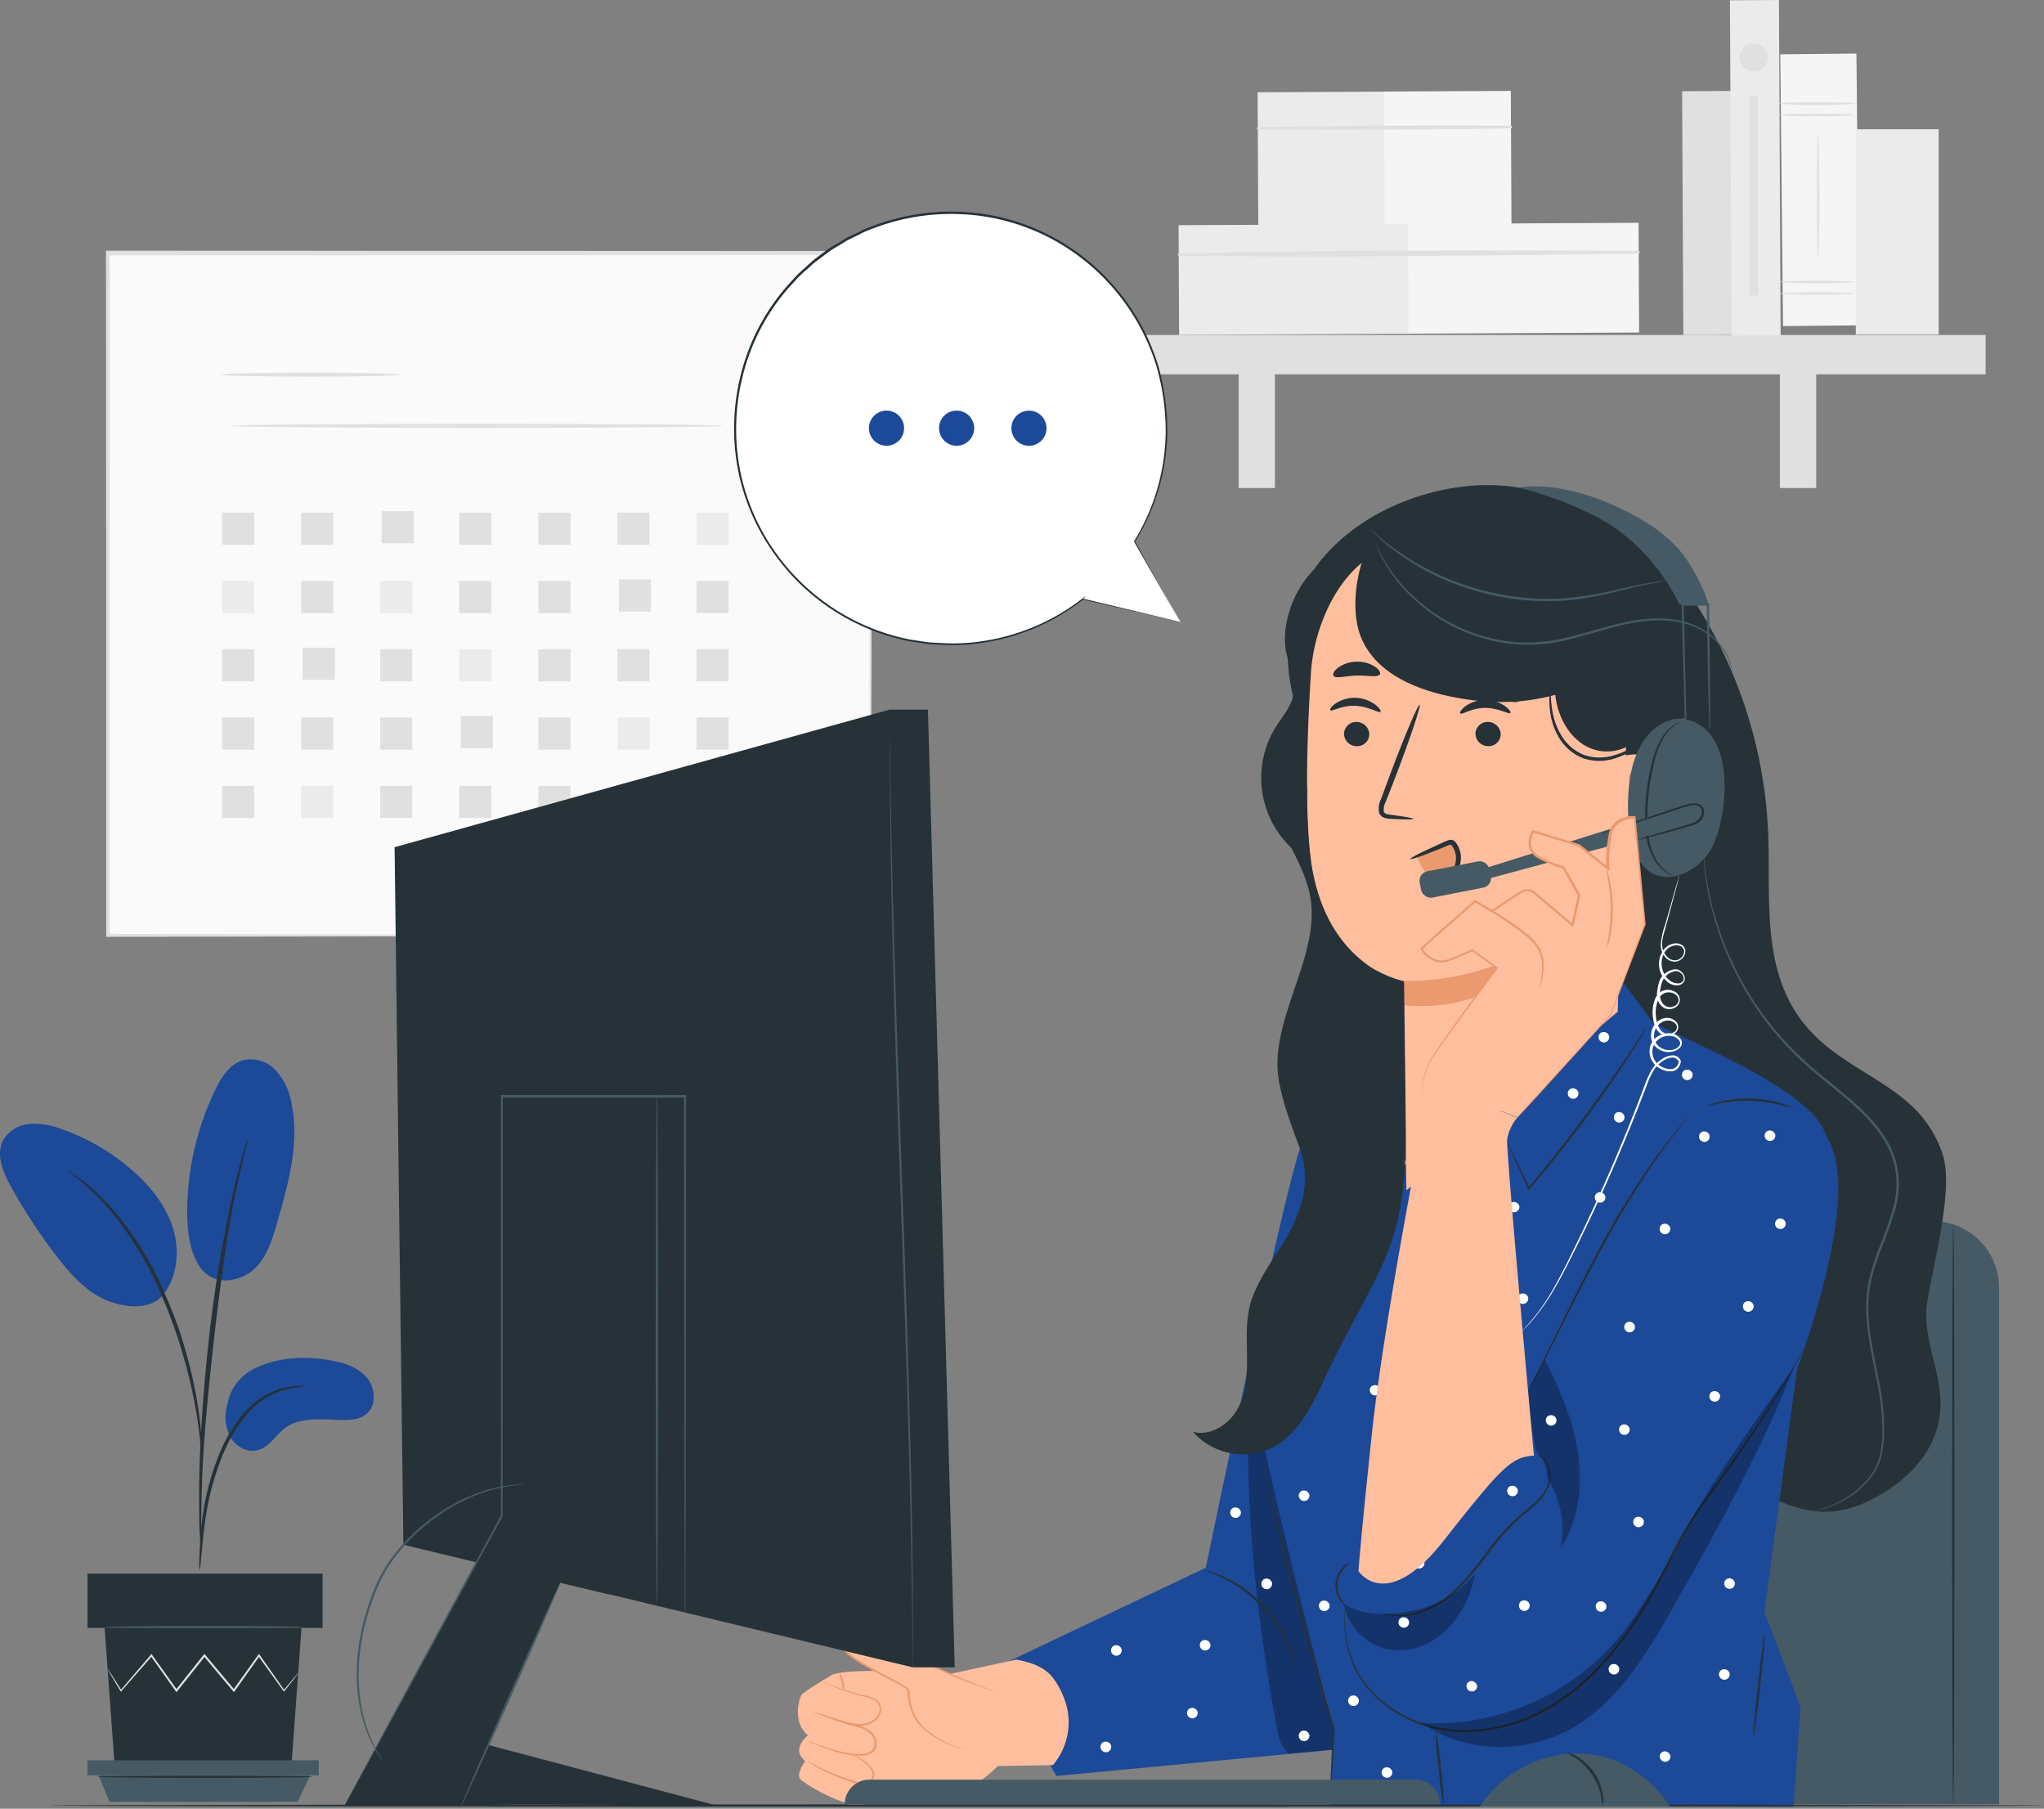 <?xml version="1.0" encoding="UTF-8" standalone="no"?>
<svg
   width="613.614"
   height="542.849"
   viewBox="0 0 613.614 542.849"
   version="1.1"
   id="svg566"
   sodipodi:docname="image.svg"
   xmlns:inkscape="http://www.inkscape.org/namespaces/inkscape"
   xmlns:sodipodi="http://sodipodi.sourceforge.net/DTD/sodipodi-0.dtd"
   xmlns="http://www.w3.org/2000/svg"
   xmlns:svg="http://www.w3.org/2000/svg">
  <rect x="0" y="0" width="613.614" height="542.849" fill="#808080" stroke="none"/>
  <defs
     id="defs570" />
  <sodipodi:namedview
     id="namedview568"
     pagecolor="#ffffff"
     bordercolor="#000000"
     borderopacity="0.25"
     inkscape:showpageshadow="2"
     inkscape:pageopacity="0.0"
     inkscape:pagecheckerboard="0"
     inkscape:deskcolor="#d1d1d1"
     showgrid="false" />
  <g
     id="g2566">
    <g
       id="freepik--background-complete--inject-64"
       transform="translate(31.818)">
      <rect
         id="Rectangle_80"
         data-name="Rectangle 80"
         width="228.887"
         height="204.77"
         transform="translate(0.514,76.044)"
         fill="#fafafa"
         x="0"
         y="0" />
      <path
         id="Path_1025"
         data-name="Path 1025"
         d="m 270.161,293.8 v -14.766 c 0,-9.612 -0.079,-23.668 -0.132,-41.561 -0.066,-35.785 -0.158,-86.905 -0.264,-148.442 l 0.514,0.514 L 41.3,89.638 v 0 l 0.607,-0.607 V 293.8 l -0.541,-0.527 165.544,0.264 46.7,0.145 h 12.473 l -12.249,0.066 -46.571,0.145 -165.9,0.264 h -0.541 v -0.541 c 0,-60.165 0,-130.272 -0.066,-204.77 V 88.24 h 0.633 l 228.86,0.092 h 0.527 v 0.514 c -0.105,61.668 -0.2,112.907 -0.264,148.758 0,17.853 -0.105,31.869 -0.132,41.455 v 10.878 a 26.582,26.582 0 0 1 -0.219,3.863 z"
         transform="translate(-40.76,-12.987)"
         fill="#e0e0e0" />
      <path
         id="Path_1026"
         data-name="Path 1026"
         d="m 120.71,116.567 c 0,0.343 -12.052,0.62 -26.9,0.62 -14.848,0 -26.912,-0.277 -26.912,-0.62 0,-0.343 12.002,-0.567 26.914,-0.567 14.912,0 26.898,0.237 26.898,0.567 z"
         transform="translate(-32.433,-4.144)"
         fill="#e0e0e0" />
      <path
         id="Path_1027"
         data-name="Path 1027"
         d="m 216.96,128.25 c 0,0.33 -33.1,0.607 -73.839,0.607 -40.739,0 -73.931,-0.277 -73.931,-0.607 0,-0.33 33.1,-0.62 73.931,-0.62 40.831,0 73.839,0.277 73.839,0.62 z"
         transform="translate(-31.704,-0.44)"
         fill="#e0e0e0" />
      <rect
         id="Rectangle_81"
         data-name="Rectangle 81"
         width="9.639"
         height="9.639"
         transform="translate(34.862,153.851)"
         fill="#e0e0e0"
         x="0"
         y="0" />
      <rect
         id="Rectangle_82"
         data-name="Rectangle 82"
         width="9.639"
         height="9.639"
         transform="translate(58.596,153.851)"
         fill="#e0e0e0"
         x="0"
         y="0" />
      <rect
         id="Rectangle_83"
         data-name="Rectangle 83"
         width="9.639"
         height="9.639"
         transform="translate(82.765,153.416)"
         fill="#e0e0e0"
         x="0"
         y="0" />
      <rect
         id="Rectangle_84"
         data-name="Rectangle 84"
         width="9.639"
         height="9.639"
         transform="translate(106.064,153.851)"
         fill="#e0e0e0"
         x="0"
         y="0" />
      <rect
         id="Rectangle_85"
         data-name="Rectangle 85"
         width="9.639"
         height="9.639"
         transform="translate(129.811,153.851)"
         fill="#e0e0e0"
         x="0"
         y="0" />
      <rect
         id="Rectangle_86"
         data-name="Rectangle 86"
         width="9.639"
         height="9.639"
         transform="translate(153.545,153.851)"
         fill="#e0e0e0"
         x="0"
         y="0" />
      <rect
         id="Rectangle_87"
         data-name="Rectangle 87"
         width="9.639"
         height="9.639"
         transform="translate(177.279,153.851)"
         fill="#ebebeb"
         x="0"
         y="0" />
      <rect
         id="Rectangle_88"
         data-name="Rectangle 88"
         width="9.639"
         height="9.639"
         transform="translate(34.862,174.355)"
         fill="#ebebeb"
         x="0"
         y="0" />
      <rect
         id="Rectangle_89"
         data-name="Rectangle 89"
         width="9.639"
         height="9.639"
         transform="translate(58.596,174.355)"
         fill="#e0e0e0"
         x="0"
         y="0" />
      <rect
         id="Rectangle_90"
         data-name="Rectangle 90"
         width="9.639"
         height="9.639"
         transform="translate(82.33,174.355)"
         fill="#ebebeb"
         x="0"
         y="0" />
      <rect
         id="Rectangle_91"
         data-name="Rectangle 91"
         width="9.639"
         height="9.639"
         transform="translate(106.064,174.355)"
         fill="#e0e0e0"
         x="0"
         y="0" />
      <rect
         id="Rectangle_92"
         data-name="Rectangle 92"
         width="9.639"
         height="9.639"
         transform="translate(129.811,174.355)"
         fill="#e0e0e0"
         x="0"
         y="0" />
      <rect
         id="Rectangle_93"
         data-name="Rectangle 93"
         width="9.639"
         height="9.639"
         transform="translate(153.98,173.907)"
         fill="#e0e0e0"
         x="0"
         y="0" />
      <rect
         id="Rectangle_94"
         data-name="Rectangle 94"
         width="9.639"
         height="9.639"
         transform="translate(177.279,174.355)"
         fill="#e0e0e0"
         x="0"
         y="0" />
      <rect
         id="Rectangle_95"
         data-name="Rectangle 95"
         width="9.639"
         height="9.639"
         transform="translate(34.862,194.845)"
         fill="#e0e0e0"
         x="0"
         y="0" />
      <rect
         id="Rectangle_96"
         data-name="Rectangle 96"
         width="9.639"
         height="9.639"
         transform="translate(59.031,194.41)"
         fill="#e0e0e0"
         x="0"
         y="0" />
      <rect
         id="Rectangle_97"
         data-name="Rectangle 97"
         width="9.639"
         height="9.639"
         transform="translate(82.33,194.845)"
         fill="#e0e0e0"
         x="0"
         y="0" />
      <rect
         id="Rectangle_98"
         data-name="Rectangle 98"
         width="9.639"
         height="9.639"
         transform="translate(106.064,194.845)"
         fill="#ebebeb"
         x="0"
         y="0" />
      <rect
         id="Rectangle_99"
         data-name="Rectangle 99"
         width="9.639"
         height="9.639"
         transform="translate(129.811,194.845)"
         fill="#e0e0e0"
         x="0"
         y="0" />
      <rect
         id="Rectangle_100"
         data-name="Rectangle 100"
         width="9.639"
         height="9.639"
         transform="translate(153.545,194.845)"
         fill="#e0e0e0"
         x="0"
         y="0" />
      <rect
         id="Rectangle_101"
         data-name="Rectangle 101"
         width="9.639"
         height="9.639"
         transform="translate(177.279,194.845)"
         fill="#e0e0e0"
         x="0"
         y="0" />
      <rect
         id="Rectangle_102"
         data-name="Rectangle 102"
         width="9.639"
         height="9.639"
         transform="translate(34.862,215.348)"
         fill="#e0e0e0"
         x="0"
         y="0" />
      <rect
         id="Rectangle_103"
         data-name="Rectangle 103"
         width="9.639"
         height="9.639"
         transform="translate(58.596,215.348)"
         fill="#e0e0e0"
         x="0"
         y="0" />
      <rect
         id="Rectangle_104"
         data-name="Rectangle 104"
         width="9.639"
         height="9.639"
         transform="translate(82.33,215.348)"
         fill="#e0e0e0"
         x="0"
         y="0" />
      <rect
         id="Rectangle_105"
         data-name="Rectangle 105"
         width="9.639"
         height="9.639"
         transform="translate(106.512,214.913)"
         fill="#e0e0e0"
         x="0"
         y="0" />
      <rect
         id="Rectangle_106"
         data-name="Rectangle 106"
         width="9.639"
         height="9.639"
         transform="translate(129.811,215.348)"
         fill="#e0e0e0"
         x="0"
         y="0" />
      <rect
         id="Rectangle_107"
         data-name="Rectangle 107"
         width="9.639"
         height="9.639"
         transform="translate(153.545,215.348)"
         fill="#ebebeb"
         x="0"
         y="0" />
      <rect
         id="Rectangle_108"
         data-name="Rectangle 108"
         width="9.639"
         height="9.639"
         transform="translate(177.279,215.348)"
         fill="#e0e0e0"
         x="0"
         y="0" />
      <rect
         id="Rectangle_109"
         data-name="Rectangle 109"
         width="9.639"
         height="9.639"
         transform="translate(34.862,235.852)"
         fill="#e0e0e0"
         x="0"
         y="0" />
      <rect
         id="Rectangle_110"
         data-name="Rectangle 110"
         width="9.639"
         height="9.639"
         transform="translate(58.596,235.852)"
         fill="#ebebeb"
         x="0"
         y="0" />
      <rect
         id="Rectangle_111"
         data-name="Rectangle 111"
         width="9.639"
         height="9.639"
         transform="translate(82.33,235.852)"
         fill="#e0e0e0"
         x="0"
         y="0" />
      <rect
         id="Rectangle_112"
         data-name="Rectangle 112"
         width="9.639"
         height="9.639"
         transform="translate(106.064,235.852)"
         fill="#e0e0e0"
         x="0"
         y="0" />
      <rect
         id="Rectangle_113"
         data-name="Rectangle 113"
         width="9.639"
         height="9.639"
         transform="translate(129.811,235.852)"
         fill="#e0e0e0"
         x="0"
         y="0" />
      <rect
         id="Rectangle_114"
         data-name="Rectangle 114"
         width="9.639"
         height="9.639"
         transform="translate(153.98,235.417)"
         fill="#e0e0e0"
         x="0"
         y="0" />
      <rect
         id="Rectangle_115"
         data-name="Rectangle 115"
         width="9.639"
         height="9.639"
         transform="translate(177.279,235.852)"
         fill="#e0e0e0"
         x="0"
         y="0" />
      <rect
         id="Rectangle_116"
         data-name="Rectangle 116"
         width="14.715"
         height="73.193"
         transform="matrix(1,-0.005,0.005,1,473.156,27.372)"
         fill="#e0e0e0"
         x="0"
         y="0" />
      <rect
         id="Rectangle_117"
         data-name="Rectangle 117"
         width="38.093"
         height="40.4"
         transform="matrix(1,-0.005,0.005,1,345.721,27.693)"
         fill="#ebebeb"
         x="0"
         y="0" />
      <rect
         id="Rectangle_118"
         data-name="Rectangle 118"
         width="38.093"
         height="40.4"
         transform="matrix(1,-0.005,0.005,1,383.641,27.475)"
         fill="#f5f5f5"
         x="0"
         y="0" />
      <path
         id="Path_1028"
         data-name="Path 1028"
         d="m 303.066,60.943 q 37.974,0.316 76,-0.356 a 0.409,0.409 0 0 0 0,-0.8 c -25.3,-0.145 -50.685,0 -75.988,0.461 a 0.356,0.356 0 0 0 0,0.7 z"
         transform="translate(42.709,-22.069)"
         fill="#e0e0e0" />
      <rect
         id="Rectangle_119"
         data-name="Rectangle 119"
         width="69.211"
         height="32.924"
         transform="matrix(1,-0.005,0.005,1,321.992,67.588)"
         fill="#ebebeb"
         x="0"
         y="0" />
      <rect
         id="Rectangle_120"
         data-name="Rectangle 120"
         width="69.211"
         height="32.924"
         transform="matrix(1,-0.005,0.005,1,390.871,67.216)"
         fill="#f5f5f5"
         x="0"
         y="0" />
      <path
         id="Path_1029"
         data-name="Path 1029"
         d="m 285.07,89.78 c 45.978,0.527 92.114,0 138.078,-0.686 a 0.409,0.409 0 0 0 0,-0.8 C 377.17,88.057 331.034,88.083 285.07,89.085 a 0.356,0.356 0 0 0 0,0.7 z"
         transform="translate(36.972,-13.011)"
         fill="#e0e0e0" />
      <rect
         id="Rectangle_121"
         data-name="Rectangle 121"
         width="268.126"
         height="11.801"
         transform="translate(296.146,100.543)"
         fill="#e0e0e0"
         x="0"
         y="0" />
      <rect
         id="Rectangle_122"
         data-name="Rectangle 122"
         width="10.878"
         height="40.255"
         transform="translate(340.04,106.212)"
         fill="#e0e0e0"
         x="0"
         y="0" />
      <rect
         id="Rectangle_123"
         data-name="Rectangle 123"
         width="10.891"
         height="40.255"
         transform="translate(502.525,106.212)"
         fill="#e0e0e0"
         x="0"
         y="0" />
      <rect
         id="Rectangle_124"
         data-name="Rectangle 124"
         width="14.715"
         height="100.658"
         transform="matrix(1,-0.005,0.005,1,487.513,0.08)"
         fill="#ebebeb"
         x="0"
         y="0" />
      <rect
         id="Rectangle_125"
         data-name="Rectangle 125"
         width="22.85"
         height="81.578"
         transform="rotate(-0.573,1881.384,-50251.328)"
         fill="#f5f5f5"
         x="0"
         y="0" />
      <path
         id="Path_1030"
         data-name="Path 1030"
         d="m 444.52,57.416 a 84.387,84.387 0 0 1 -11.432,0.4 84.226,84.226 0 0 1 -11.419,-0.4 c 0,-0.224 5.116,-0.4 11.419,-0.4 6.303,0 11.432,0.175 11.432,0.4 z"
         transform="translate(80.578,-22.932)"
         fill="#e0e0e0" />
      <path
         id="Path_1031"
         data-name="Path 1031"
         d="m 444.52,54.816 a 84.387,84.387 0 0 1 -11.432,0.4 84.227,84.227 0 0 1 -11.419,-0.4 c 0,-0.224 5.116,-0.4 11.419,-0.4 6.303,0 11.432,0.175 11.432,0.4 z"
         transform="translate(80.578,-23.76)"
         fill="#e0e0e0" />
      <path
         id="Path_1032"
         data-name="Path 1032"
         d="m 444.52,98.1 a 165.2,165.2 0 0 1 -22.85,0 c 0,-0.224 5.116,-0.4 11.419,-0.4 6.303,0 11.431,0.119 11.431,0.4 z"
         transform="translate(80.578,-9.974)"
         fill="#e0e0e0" />
      <path
         id="Path_1033"
         data-name="Path 1033"
         d="m 444.52,95.456 a 165.2,165.2 0 0 1 -22.85,0 c 0,-0.224 5.116,-0.4 11.419,-0.4 6.303,0 11.431,0.175 11.431,0.4 z"
         transform="translate(80.578,-10.815)"
         fill="#e0e0e0" />
      <path
         id="Path_1034"
         data-name="Path 1034"
         d="m 430.666,98.571 c -0.211,0 -0.4,-8.228 -0.4,-18.381 0,-10.153 0.185,-18.381 0.4,-18.381 0.215,0 0.4,8.228 0.4,18.381 0,10.153 -0.176,18.381 -0.4,18.381 z"
         transform="translate(83.317,-21.406)"
         fill="#e0e0e0" />
      <rect
         id="Rectangle_126"
         data-name="Rectangle 126"
         width="24.881"
         height="61.576"
         transform="translate(525.296,38.795)"
         fill="#ebebeb"
         x="0"
         y="0" />
      <path
         id="Path_1035"
         data-name="Path 1035"
         d="m 421.155,45.243 a 4.233,4.233 0 1 1 -4.219,-4.233 4.232,4.232 0 0 1 4.219,4.233 z"
         transform="translate(77.717,-28.032)"
         fill="#e0e0e0" />
      <rect
         id="Rectangle_127"
         data-name="Rectangle 127"
         width="2.611"
         height="59.888"
         transform="translate(493.334,28.84)"
         fill="#e0e0e0"
         x="0"
         y="0" />
    </g>
    <path
       id="Path_1036"
       data-name="Path 1036"
       d="m 75.99,410.942 c 6.909,-3.56 15.031,-4.022 22.692,-2.756 4.114,0.686 8.4,1.912 11.208,5.01 2.808,3.098 3.323,8.531 0.105,11.181 -1.912,1.582 -4.575,1.82 -7.054,1.793 -6,-0.066 -12.658,-1.121 -17.444,2.479 -2.743,2.07 -4.562,5.485 -7.819,6.5 -3.257,1.015 -6.817,-0.9 -8.5,-3.784 a 13.186,13.186 0 0 1 -0.963,-9.744 14.873,14.873 0 0 1 7.779,-10.68 z"
       fill="#ff465e"
       style="fill:#1d4999;fill-opacity:1" />
    <path
       id="Path_1037"
       data-name="Path 1037"
       d="m 60.18,380.431 c 4.219,6.026 12.421,4.022 16.231,0.356 3.81,-3.666 5.406,-9.019 6.87,-14.1 3.336,-11.616 6.711,-23.734 4.219,-35.6 a 19.686,19.686 0 0 0 -4.552,-9.674 10.337,10.337 0 0 0 -9.8,-3.27 c -4.14,1.094 -6.7,5.142 -8.557,9.006 a 84.822,84.822 0 0 0 -8.4,36.445 c 0,5.868 0.672,12.025 3.956,16.877"
       fill="#ff465e"
       style="fill:#1d4999;fill-opacity:1" />
    <path
       id="Path_1038"
       data-name="Path 1038"
       d="m 48.59,389.081 c 4.589,-5.446 5.459,-13.37 3.415,-20.187 -2.044,-6.817 -6.593,-12.605 -11.946,-17.339 a 64.358,64.358 0 0 0 -21.4,-12.618 22.68,22.68 0 0 0 -9.625,-1.635 10.1,10.1 0 0 0 -8.083,4.879 c -2.255,4.3 -0.092,9.507 2.242,13.766 a 163.058,163.058 0 0 0 14.056,21.4 c 4.219,5.432 9.045,10.786 15.467,13.185 6.422,2.399 13.093,2.176 16.561,-2.228"
       fill="#ff465e"
       style="fill:#1d4999;fill-opacity:1" />
    <path
       id="Path_1039"
       data-name="Path 1039"
       d="m 59.903,471.332 a 13.66,13.66 0 0 0 0.382,-2.729 c 0.185,-2 0.435,-4.5 0.725,-7.476 a 107.029,107.029 0 0 1 1.675,-10.97 85.838,85.838 0 0 1 3.956,-12.935 47.9,47.9 0 0 1 6.593,-11.709 24.564,24.564 0 0 1 8.36,-6.936 23.3,23.3 0 0 1 7.067,-2.136 13.37,13.37 0 0 0 2.729,-0.4 12.456,12.456 0 0 0 -2.769,0 21.505,21.505 0 0 0 -7.344,1.9 24.71,24.71 0 0 0 -8.808,7 46.888,46.888 0 0 0 -6.843,11.946 79.116,79.116 0 0 0 -3.956,13.186 93.35,93.35 0 0 0 -1.464,11.1 c -0.237,3.178 -0.316,5.749 -0.369,7.529 a 12.17,12.17 0 0 0 0.066,2.624 z"
       fill="#263238" />
    <path
       id="Path_1040"
       data-name="Path 1040"
       d="m 60.415,465.583 a 5.868,5.868 0 0 0 0,-1.319 v -3.639 c 0,-3.151 0,-7.713 0.158,-13.344 0.277,-11.274 1.319,-23.4 3.125,-40.506 1.767,-16.073 4.153,-34.8 6.672,-46.953 0.527,-2.769 1.081,-5.274 1.582,-7.437 0.501,-2.163 0.91,-4.074 1.319,-5.6 0.409,-1.526 0.633,-2.637 0.857,-3.521 a 5.275,5.275 0 0 0 0.224,-1.319 4.721,4.721 0 0 0 -0.448,1.187 c -0.277,0.91 -0.62,2.07 -1.055,3.481 -0.435,1.411 -0.949,3.375 -1.49,5.564 -0.541,2.189 -1.174,4.654 -1.767,7.41 a 416.321,416.321 0 0 0 -7.015,43.512 c -1.872,17.141 -2.716,32.74 -2.8,44.026 0,5.657 0,10.232 0.2,13.383 0.092,1.477 0.171,2.637 0.224,3.626 a 5.407,5.407 0 0 0 0.211,1.45 z"
       fill="#263238" />
    <path
       id="Path_1041"
       data-name="Path 1041"
       d="m 60.484,435.495 a 23.931,23.931 0 0 0 0,-3.8 103.35,103.35 0 0 0 -1.16,-10.285 134.822,134.822 0 0 0 -3.336,-14.979 122.464,122.464 0 0 0 -6.3,-17.682 94.462,94.462 0 0 0 -18.463,-28.654 48.369,48.369 0 0 0 -4.325,-4.022 c -0.672,-0.554 -1.253,-1.121 -1.859,-1.556 l -1.675,-1.16 a 23.737,23.737 0 0 0 -3.1,-2.1 c -0.185,0.237 4.523,3.02 10.469,9.335 a 99.643,99.643 0 0 1 17.922,28.555 141.222,141.222 0 0 1 6.3,17.563 151.449,151.449 0 0 1 3.547,14.834 c 0.817,4.285 1.239,7.766 1.516,10.192 a 26.923,26.923 0 0 0 0.461,3.758 z"
       fill="#263238" />
    <path
       id="Path_1042"
       data-name="Path 1042"
       d="m 31.41,488.579 3.006,41.31 h 53.072 l 3.019,-41.31 z"
       fill="#263238" />
    <rect
       id="Rectangle_128"
       data-name="Rectangle 128"
       width="70.555"
       height="16.284"
       fill="#263238"
       x="26.281"
       y="472.294" />
    <path
       id="Path_1043"
       data-name="Path 1043"
       d="m 26.281,528.306 v 4.509 h 69.4 v -4.509 z"
       fill="#455a64" />
    <path
       id="Path_1044"
       data-name="Path 1044"
       d="m 32.847,540.767 -3.257,-7.951 h 63.554 l -3.8,7.951 z"
       fill="#455a64" />
    <path
       id="Path_1045"
       data-name="Path 1045"
       d="m 89.518,502.151 a 1.61,1.61 0 0 1 -0.251,0.369 c -0.211,0.29 -0.461,0.633 -0.791,1.055 l -3.085,3.956 -0.145,0.185 -0.132,-0.185 -7.595,-10.548 h 0.435 l -7.478,10.543 -0.237,0.33 -0.264,-0.3 -8.859,-10.552 h 0.514 c -0.158,0.185 -0.33,0.4 -0.488,0.607 l -7.911,9.94 -0.264,0.33 -0.237,-0.343 -7.489,-10.547 h 0.435 c -3.679,4.206 -6.817,7.766 -9.23,10.548 l -0.158,0.185 -0.119,-0.211 c -1.226,-2.031 -2.189,-3.666 -2.888,-4.839 -0.3,-0.527 -0.554,-0.949 -0.738,-1.319 a 1.858,1.858 0 0 1 -0.237,-0.461 5.136,5.136 0 0 1 0.316,0.409 l 0.817,1.239 3.033,4.76 h -0.29 l 9.058,-10.627 0.237,-0.264 0.2,0.29 7.554,10.55 h -0.527 l 7.911,-9.955 0.488,-0.607 0.264,-0.316 0.251,0.3 c 3.112,3.705 6.092,7.278 8.847,10.548 h -0.5 l 7.555,-10.548 0.224,-0.3 0.211,0.3 7.437,10.627 h -0.264 l 3.217,-3.837 0.857,-1 q 0.303,-0.412 0.316,-0.312 z"
       fill="#e0e0e0" />
    <path
       id="Path_1046"
       data-name="Path 1046"
       d="m 91.246,488.302 c 0,0.185 -13.3,0.33 -29.694,0.33 -16.394,0 -29.707,-0.145 -29.707,-0.33 0,-0.185 13.291,-0.33 29.707,-0.33 16.416,0 29.694,0.15 29.694,0.33 z"
       fill="#455a64" />
    <path
       id="Path_1047"
       data-name="Path 1047"
       d="m 93.922,533.264 c 0,0.185 -14.5,0.33 -32.278,0.33 -17.778,0 -32.278,-0.145 -32.278,-0.33 0,-0.185 14.5,-0.33 32.278,-0.33 17.778,0 32.278,0.15 32.278,0.33 z"
       fill="#263238" />
    <g
       id="freepik--Chair--inject-64"
       transform="translate(436.928,366.481)">
      <path
         id="Path_1048"
         data-name="Path 1048"
         d="m 367.91,309.11 h 123.324 a 19.95,19.95 0 0 1 19.95,19.95 V 484.147 H 348 V 329.06 a 19.95,19.95 0 0 1 19.91,-19.95 z"
         transform="translate(-348,-309.11)"
         fill="#455a64" />
      <path
         id="Path_1049"
         data-name="Path 1049"
         d="m 461.423,309.79 c 0.2,0 0.343,38.963 0.343,87.024 0,48.061 -0.145,87.024 -0.343,87.024 -0.198,0 -0.343,-38.963 -0.343,-87.024 0,-48.061 0.158,-87.024 0.343,-87.024 z"
         transform="translate(-311.979,-308.893)"
         fill="#263238" />
    </g>
    <path
       id="Path_1050"
       data-name="Path 1050"
       d="m 505.968,176.466 a 138.528,138.528 0 0 1 24.816,72.968 c 0.765,17.537 -1.6,36.22 6.725,51.674 11.946,22.178 37.776,21.426 45.688,45.332 3.441,10.4 -2.9,33.28 -4.615,44.105 -1.938,12.289 5.577,22.613 3.639,34.915 -1.78,11.274 -10.219,19.317 -20.345,24.565 -9.019,4.668 -17.352,4.8 -26.727,0.91 -17.879,-7.4 -32.753,-15.2 -45.477,-29.76 -17.879,-20.437 -23.286,-48.786 -26.371,-75.724 a 664.375,664.375 0 0 1 4.048,-178.993"
       fill="#263238" />
    <path
       id="Path_1051"
       data-name="Path 1051"
       d="m 544.192,453.453 a 4.738,4.738 0 0 1 0.567,-0.145 c 0.382,-0.092 0.962,-0.185 1.7,-0.409 a 29.008,29.008 0 0 0 14.319,-9.006 16.89,16.89 0 0 0 3.191,-5.657 31.033,31.033 0 0 0 1.121,-7.239 71.321,71.321 0 0 0 -1.714,-16.8 c -1.147,-5.986 -2.637,-12.368 -3.085,-19.29 a 39.951,39.951 0 0 1 0.752,-10.548 67.63,67.63 0 0 1 3.349,-10.548 113.049,113.049 0 0 0 3.771,-10.72 27.348,27.348 0 0 0 0.923,-11.471 25.937,25.937 0 0 0 -4.285,-10.654 48.886,48.886 0 0 0 -7.476,-8.465 c -5.446,-5.09 -11.34,-9.23 -16.376,-14 a 92.759,92.759 0 0 1 -21.335,-29.458 90.276,90.276 0 0 1 -4.9,-13.186 c -0.633,-1.965 -1,-3.863 -1.45,-5.577 -0.45,-1.714 -0.646,-3.323 -0.936,-4.747 -0.409,-2.888 -0.725,-5.116 -0.8,-6.593 0,-0.738 -0.105,-1.319 -0.132,-1.74 a 3.193,3.193 0 0 1 0,-0.593 2.951,2.951 0 0 0 0.092,0.593 c 0.092,0.4 0.119,0.989 0.211,1.727 0.119,1.516 0.475,3.745 0.923,6.593 0.3,1.424 0.633,3.006 0.989,4.734 a 47.6,47.6 0 0 0 1.5,5.538 91.942,91.942 0 0 0 4.971,13.054 93.2,93.2 0 0 0 21.321,29.193 c 5.01,4.668 10.918,8.847 16.416,13.963 a 49.907,49.907 0 0 1 7.582,8.584 26.583,26.583 0 0 1 4.391,10.944 27.953,27.953 0 0 1 -0.936,11.748 c -1.028,3.745 -2.466,7.292 -3.8,10.773 a 68.725,68.725 0 0 0 -3.349,10.417 39.256,39.256 0 0 0 -0.752,10.4 c 0.356,6.83 1.886,13.185 3.02,19.211 a 71.835,71.835 0 0 1 1.635,16.93 32.382,32.382 0 0 1 -1.187,7.357 17.84,17.84 0 0 1 -3.31,5.762 27.32,27.32 0 0 1 -8.333,6.527 26.692,26.692 0 0 1 -6.266,2.372 15.418,15.418 0 0 1 -2.321,0.422 z"
       fill="#455a64" />
    <path
       id="Path_1052"
       data-name="Path 1052"
       d="m 298.692,500.564 63.29,-30.05 c 0,0 24.644,-119.658 29.312,-128.633 4.668,-8.975 24.129,-16.746 24.129,-16.746 l -3.257,162.023 -5.8,37.407 -89.239,8.452 z"
       fill="#ff465e"
       style="fill:#1d4999;fill-opacity:1" />
    <path
       id="Path_1053"
       data-name="Path 1053"
       d="m 244.693,528.913 c -0.356,0 -2.11,1.081 -0.646,3.863 1.464,2.782 12.2,11.972 15.348,8.768 3.148,-3.204 -1.661,-7.107 -1.661,-7.107 z"
       fill="#ffbe9d" />
    <path
       id="Path_1054"
       data-name="Path 1054"
       d="m 258.186,534.556 c 0,0 12.948,1.635 17.919,3.534 5.419,2.057 12.012,0.646 16.442,-2.347 a 46.8,46.8 0 0 0 7.015,-5.722 l 16.508,-0.264 a 19.778,19.778 0 0 0 3.217,-20.451 22.193,22.193 0 0 0 -3.771,-6.448 c -1.965,-2.123 -5.063,-3.837 -10.417,-4.76 l -19.607,4.233 c 0,0 -30.327,-2.176 -35.785,0.382 0,0 -6.791,4.022 -8.887,5.709 -0.791,0.646 -3.2,8.373 1.74,12.394 0,0 -4.3,3.415 -1.965,6.487 l 1.108,1.319 c 0,0 -2.888,3.745 -1.4,5.38 1.488,1.635 14.5,9.23 19.132,7.437 4.632,-1.793 0.8,-6.131 -1.253,-6.922"
       fill="#ffbe9d" />
    <path
       id="Path_1055"
       data-name="Path 1055"
       d="m 245.818,514.132 a 14.272,14.272 0 0 1 1.609,0.58 c 1.015,0.382 2.505,0.936 4.378,1.53 0.923,0.3 1.951,0.607 3.072,0.9 1.121,0.293 2.321,0.541 3.573,0.949 a 7.635,7.635 0 0 1 3.56,2.149 4.364,4.364 0 0 1 0.949,4.338 3.4,3.4 0 0 1 -1.6,1.727 6.2,6.2 0 0 1 -2.162,0.606 18.294,18.294 0 0 1 -4.127,-0.224 36.92,36.92 0 0 1 -6.7,-1.74 c -1.859,-0.659 -3.323,-1.319 -4.338,-1.714 a 8.613,8.613 0 0 1 -1.543,-0.738 13.881,13.881 0 0 1 1.622,0.541 c 1.028,0.369 2.518,0.936 4.378,1.543 a 39.552,39.552 0 0 0 6.593,1.622 18.226,18.226 0 0 0 3.956,0.185 5.526,5.526 0 0 0 1.965,-0.554 2.848,2.848 0 0 0 1.319,-1.45 3.863,3.863 0 0 0 -0.765,-3.771 7.212,7.212 0 0 0 -3.31,-2.017 c -1.213,-0.409 -2.426,-0.672 -3.534,-0.989 -1.108,-0.317 -2.149,-0.646 -3.072,-0.963 -1.872,-0.646 -3.336,-1.319 -4.338,-1.7 a 9.008,9.008 0 0 1 -1.49,-0.8 z"
       fill="#eb996e" />
    <path
       id="Path_1056"
       data-name="Path 1056"
       d="m 246.979,504.783 a 11.115,11.115 0 0 1 1.6,0.58 c 1.028,0.4 2.505,0.963 4.351,1.569 1.846,0.606 4.074,1.319 6.593,1.885 a 9.1,9.1 0 0 1 3.837,1.556 3.2,3.2 0 0 1 1.121,1.991 4.1,4.1 0 0 1 -0.33,2.307 5.525,5.525 0 0 1 -3.389,2.874 8.9,8.9 0 0 1 -4.127,0.33 39.66,39.66 0 0 1 -6.593,-1.925 l -4.364,-1.529 a 12.19,12.19 0 0 1 -1.582,-0.62 10.076,10.076 0 0 1 1.648,0.422 l 4.417,1.319 a 44.843,44.843 0 0 0 6.593,1.793 8.558,8.558 0 0 0 3.89,-0.343 5.05,5.05 0 0 0 3.072,-2.637 3.072,3.072 0 0 0 -0.646,-3.679 8.767,8.767 0 0 0 -3.613,-1.464 64.092,64.092 0 0 1 -6.593,-2 c -1.846,-0.686 -3.3,-1.319 -4.3,-1.74 a 10.639,10.639 0 0 1 -1.582,-0.686 z"
       fill="#eb996e" />
    <path
       id="Path_1057"
       data-name="Path 1057"
       d="m 253.215,507.42 a 16.414,16.414 0 0 1 -0.593,-2.637 14.5,14.5 0 0 1 -0.646,-2.637 4.654,4.654 0 0 1 1.174,2.466 4.378,4.378 0 0 1 0.066,2.809 z"
       fill="#eb996e" />
    <path
       id="Path_1058"
       data-name="Path 1058"
       d="m 298.876,507.842 -11.537,-4.378 c 0,0 -32.027,-14.952 -32.568,-14.135 -0.541,0.817 -2.281,0.712 -1.9,4.615 0.381,3.903 19.04,11.788 19.633,13.185 0.593,1.397 -0.4,8.2 6.5,13.093 6.9,4.893 11.867,5.01 11.867,5.01"
       fill="#ffbe9d" />
    <path
       id="Path_1059"
       data-name="Path 1059"
       d="m 290.873,525.115 h -0.3 l -0.791,-0.079 a 19.183,19.183 0 0 1 -2.993,-0.725 29.286,29.286 0 0 1 -9.784,-5.63 13.792,13.792 0 0 1 -3.956,-6.738 30.614,30.614 0 0 1 -0.686,-4.312 2.4,2.4 0 0 0 -0.119,-0.488 0.95,0.95 0 0 0 -0.3,-0.316 10.436,10.436 0 0 0 -0.936,-0.607 c -0.646,-0.382 -1.319,-0.752 -2.031,-1.121 -2.769,-1.49 -5.736,-2.98 -8.716,-4.694 a 52,52 0 0 1 -4.443,-2.808 16.2,16.2 0 0 1 -2.083,-1.741 5.275,5.275 0 0 1 -0.883,-1.108 2.163,2.163 0 0 1 -0.264,-0.725 3.26,3.26 0 0 1 0,-0.712 5.05,5.05 0 0 1 0.488,-2.782 3.39,3.39 0 0 1 1.015,-1.015 2.255,2.255 0 0 0 0.448,-0.382 l 0.105,-0.119 a 0.33,0.33 0 0 1 0.224,-0.066 0.994,0.994 0 0 1 0.224,0 l 0.356,0.092 c 1.727,0.527 3.323,1.226 4.918,1.885 q 4.747,1.978 9.058,3.956 c 5.762,2.637 10.9,4.984 15.229,7.015 1.081,0.488 2.1,1 3.072,1.424 l 2.822,1.108 4.523,1.793 2.848,1.147 0.725,0.316 a 0.273,0.273 0 0 1 0.251,0.119 c 0,0.013 -0.092,0 -0.264,-0.079 l -0.752,-0.251 -2.888,-1.068 -4.562,-1.622 -2.848,-1.068 c -1,-0.409 -2.017,-0.91 -3.1,-1.4 l -15.269,-6.9 q -4.331,-1.978 -9.072,-3.956 c -1.582,-0.646 -3.191,-1.319 -4.852,-1.859 l -0.29,-0.066 h -0.112 v -0.132 0 c 0.369,0.237 0.092,0.079 0.171,0.132 v 0 a 2.413,2.413 0 0 1 -0.554,0.5 2.7,2.7 0 0 0 -0.87,0.857 4.588,4.588 0 0 0 -0.422,2.492 2.466,2.466 0 0 0 0.277,1.187 5.077,5.077 0 0 0 0.791,1 15.452,15.452 0 0 0 2.017,1.675 c 1.424,1.028 2.914,1.925 4.391,2.782 2.967,1.714 5.907,3.217 8.689,4.707 0.7,0.382 1.319,0.752 2.044,1.16 a 11.385,11.385 0 0 1 0.989,0.633 1.319,1.319 0 0 1 0.448,0.514 2.639,2.639 0 0 1 0.132,0.593 34.188,34.188 0 0 0 0.646,4.272 13.555,13.555 0 0 0 3.771,6.593 29.985,29.985 0 0 0 9.586,5.709 21.187,21.187 0 0 0 2.94,0.8 c 0.343,0.079 0.607,0.105 0.791,0.132 z"
       fill="#eb996e" />
    <path
       id="Path_1060"
       data-name="Path 1060"
       d="m 255.549,526.619 a 3.955,3.955 0 0 1 1.226,0.356 12.407,12.407 0 0 1 3.019,1.74 11.067,11.067 0 0 1 1.74,1.7 3.6,3.6 0 0 1 0.936,2.637 2.98,2.98 0 0 1 -2.136,2.307 5.7,5.7 0 0 1 -3.349,-0.105 61.379,61.379 0 0 1 -10.627,-4.259 31.846,31.846 0 0 1 -2.98,-1.767 5.092,5.092 0 0 1 -1.015,-0.765 6.228,6.228 0 0 1 1.121,0.58 c 0.712,0.409 1.741,0.976 3.046,1.609 a 74.441,74.441 0 0 0 10.548,4.088 5.274,5.274 0 0 0 3.059,0.119 2.505,2.505 0 0 0 1.806,-1.872 3.231,3.231 0 0 0 -0.791,-2.347 10.983,10.983 0 0 0 -1.635,-1.674 18.311,18.311 0 0 0 -3.968,-2.347 z"
       fill="#eb996e" />
    <g
       id="Group_5729"
       data-name="Group 5729"
       transform="translate(374.69,409.637)"
       opacity="0.3">
      <path
         id="Path_1061"
         data-name="Path 1061"
         d="m 332.024,456.765 c -10.364,-34.955 -19.5,-79.97 -29.865,-114.925 -3.8,32.265 0.949,74.867 6.883,106.8 0.7,3.745 1.015,7.41 3.956,9.876 l 19.027,-1.754"
         transform="translate(-300.798,-341.84)" />
    </g>
    <path
       id="Path_1062"
       data-name="Path 1062"
       d="m 388.947,500.564 c -0.145,0 -0.58,-2.281 -1.991,-5.775 a 40.99,40.99 0 0 0 -2.972,-5.881 44.61,44.61 0 0 0 -4.879,-6.408 43.434,43.434 0 0 0 -6.039,-5.34 39.287,39.287 0 0 0 -5.643,-3.4 c -3.375,-1.661 -5.643,-2.268 -5.6,-2.4 a 7.091,7.091 0 0 1 1.609,0.382 13.393,13.393 0 0 1 1.833,0.607 24.031,24.031 0 0 1 2.373,0.976 36.922,36.922 0 0 1 5.8,3.323 42.194,42.194 0 0 1 6.184,5.38 42.658,42.658 0 0 1 4.9,6.593 37.713,37.713 0 0 1 2.888,6.026 c 0.356,0.883 0.567,1.714 0.791,2.439 a 13.563,13.563 0 0 1 0.475,1.886 8.427,8.427 0 0 1 0.264,1.6 z"
       fill="#263238" />
    <path
       id="Path_1063"
       data-name="Path 1063"
       d="m 408.703,323.496 c 0,0 -33.14,74.037 -33.14,87.668 0,13.631 24.828,108.029 24.828,108.029 -0.237,3.758 -1.2,22.574 -1.2,22.574 l 139.225,0.488 v 0 l 2.123,-29.931 -10.865,-28.52 10.852,-80.629 c 0,0 7.3,-46.808 7.911,-59.9 0.817,-16.376 -54.667,-35.363 -53.151,-37.631 l -9.573,-12.869 -54.865,44.554 -10.845,-31.33 -13,12.276 z"
       fill="#ff465e"
       style="fill:#1d4999;fill-opacity:1" />
    <path
       id="Path_1064"
       data-name="Path 1064"
       d="m 499.876,343.195 c -15.071,25.487 -42.642,71.927 -42.642,71.927 l -49.419,56.355 c 0,0 -3.23,28.626 3.23,37.407 6.46,8.781 17.555,14.781 17.555,14.781 0,0 13.04,0 29.615,-13.858 16.575,-13.858 62.285,-71.123 62.285,-71.123 l 15.7,-18.948 c 0,0 18.723,-45.991 15.229,-69.4 -1.319,-9.032 -5.2,-12.777 -10.311,-16.917 -12.88,-10.371 -32.818,-4.477 -41.242,9.776 z"
       fill="#ff465e"
       style="fill:#1d4999;fill-opacity:1" />
    <path
       id="Path_1065"
       data-name="Path 1065"
       d="m 542.017,403.783 a 4.068,4.068 0 0 1 -0.237,0.527 c -0.171,0.369 -0.422,0.857 -0.725,1.5 -0.659,1.319 -1.661,3.23 -3.033,5.657 -2.729,4.865 -6.975,11.735 -12.513,20.029 -2.782,4.14 -5.881,8.636 -9.3,13.41 -3.419,4.774 -7.292,9.691 -10.482,15.44 -3.19,5.749 -6.092,12.025 -9.586,18.3 a 115.615,115.615 0 0 1 -12.566,18.341 73.5,73.5 0 0 1 -16.64,14.715 52.4,52.4 0 0 1 -19.277,7.463 43.209,43.209 0 0 1 -18.671,-0.791 35.376,35.376 0 0 1 -7.911,-3.2 36.119,36.119 0 0 1 -6.514,-4.4 29.548,29.548 0 0 1 -4.905,-5.182 29.14,29.14 0 0 1 -3.244,-5.485 34.7,34.7 0 0 1 -2.637,-9.81 45.335,45.335 0 0 1 -0.224,-6.421 c 0,-0.712 0.079,-1.318 0.105,-1.674 a 3.95,3.95 0 0 1 0,-0.567 3.772,3.772 0 0 1 0,0.567 c 0,0.409 0,0.963 0,1.675 a 48.792,48.792 0 0 0 0.343,6.382 35.047,35.047 0 0 0 2.743,9.691 29.467,29.467 0 0 0 3.244,5.38 28.883,28.883 0 0 0 4.879,5.076 35.676,35.676 0 0 0 6.448,4.312 35.264,35.264 0 0 0 7.793,3.125 42.92,42.92 0 0 0 18.46,0.712 51.871,51.871 0 0 0 19.013,-7.41 73.113,73.113 0 0 0 16.495,-14.6 114.409,114.409 0 0 0 12.487,-18.222 c 3.494,-6.237 6.316,-12.566 9.625,-18.288 a 171.55,171.55 0 0 1 10.548,-15.467 c 3.428,-4.747 6.593,-9.23 9.348,-13.344 5.591,-8.241 9.889,-15.071 12.684,-19.884 1.411,-2.413 2.452,-4.3 3.138,-5.591 l 0.8,-1.477 a 2.548,2.548 0 0 1 0.3,-0.488 z"
       fill="#263238" />
    <path
       id="Path_1066"
       data-name="Path 1066"
       d="m 405.284,468.959 c 0,0.092 -0.7,0.527 -1.609,1.543 a 7.911,7.911 0 0 0 -0.9,9.7 18.613,18.613 0 0 0 1.319,1.806 c 0,0.079 -0.831,-0.369 -1.7,-1.53 a 7.779,7.779 0 0 1 0.963,-10.324 3.956,3.956 0 0 1 1.925,-1.2 z"
       fill="#263238" />
    <path
       id="Path_1067"
       data-name="Path 1067"
       d="m 414.421,483.91 a 3.95,3.95 0 0 1 0.778,0.185 l 0.923,0.251 1.319,0.237 a 18.367,18.367 0 0 0 8.149,-0.765 29.838,29.838 0 0 0 10.548,-6.171 79.434,79.434 0 0 0 9.823,-11.405 68.947,68.947 0 0 1 10.14,-11.326 c 1.793,-1.5 3.547,-2.835 5.01,-4.272 a 14.042,14.042 0 0 0 3.3,-4.549 8.294,8.294 0 0 0 -0.752,-7.779 6.118,6.118 0 0 0 -2.387,-1.78 4.048,4.048 0 0 1 0.765,0.224 5.05,5.05 0 0 1 1.833,1.4 8.518,8.518 0 0 1 1,8.122 14.661,14.661 0 0 1 -3.349,4.773 c -1.49,1.477 -3.257,2.848 -5.01,4.351 a 70.412,70.412 0 0 0 -9.995,11.26 77.864,77.864 0 0 1 -9.968,11.471 29.84,29.84 0 0 1 -10.759,6.144 17.921,17.921 0 0 1 -8.346,0.567 l -1.318,-0.3 c -0.369,-0.105 -0.672,-0.237 -0.91,-0.316 a 3.572,3.572 0 0 1 -0.791,-0.317 z"
       fill="#263238" />
    <path
       id="Path_1068"
       data-name="Path 1068"
       d="m 506.587,335.363 a 7.141,7.141 0 0 1 -0.554,0.791 c -0.435,0.554 -0.989,1.319 -1.688,2.2 -1.5,1.872 -3.573,4.668 -6.1,8.149 a 266.7,266.7 0 0 0 -17.576,28.573 c -6.224,11.551 -11.366,22.27 -15.308,29.918 -1.951,3.837 -3.56,6.922 -4.734,9.032 l -1.279,2.413 a 4.84,4.84 0 0 1 -0.514,0.818 5.121,5.121 0 0 1 0.382,-0.883 l 1.239,-2.492 4.523,-9.111 c 3.824,-7.714 8.913,-18.46 15.137,-30.036 a 239.97,239.97 0 0 1 17.8,-28.533 c 2.637,-3.441 4.707,-6.21 6.276,-8.03 l 1.793,-2.123 a 4.191,4.191 0 0 1 0.607,-0.686 z"
       fill="#263238" />
    <g
       id="Group_5730"
       data-name="Group 5730"
       transform="translate(403.648,472.294)"
       opacity="0.3">
      <path
         id="Path_1069"
         data-name="Path 1069"
         d="m 322.813,398.7 c 6.421,3.481 13.489,3.112 20.662,1.714 a 32.067,32.067 0 0 0 18.46,-11.049 32.028,32.028 0 0 1 -8.531,16.851 c -4.562,4.47 -11.181,7.054 -17.458,5.907 -6.277,-1.147 -12.632,-7.054 -13.185,-13.423"
         transform="translate(-322.76,-389.36)" />
    </g>
    <g
       id="Group_5731"
       data-name="Group 5731"
       transform="translate(458.808,408.055)"
       opacity="0.3">
      <path
         id="Path_1070"
         data-name="Path 1070"
         d="m 370.272,376.162 a 28.336,28.336 0 0 1 3.956,21.255 c 5.446,-8.333 6.725,-18.882 5.274,-28.731 -1.451,-9.849 -5.472,-19.145 -9.929,-28.045 0,0 -4.905,8.307 -4.958,9.23 -0.237,4.8 1.53,13.818 2.452,18.526 a 10.3,10.3 0 0 1 2.993,9.309"
         transform="translate(-364.594,-340.64)" />
    </g>
    <g
       id="Group_5732"
       data-name="Group 5732"
       transform="translate(425.483,410.507)"
       opacity="0.3">
      <path
         id="Path_1071"
         data-name="Path 1071"
         d="m 339.32,448.116 c 13.106,10.219 32.555,10.693 46.888,2.307 13.805,-8.083 22.31,-22.639 30.195,-36.55 12.223,-21.545 27.122,-48.193 35.851,-71.373 0,0 -24.459,33.372 -31.83,47.758 a 237.408,237.408 0 0 1 -16.693,28.059 71.94,71.94 0 0 1 -63.131,30.761"
         transform="translate(-339.32,-342.5)" />
    </g>
    <path
       id="Path_1072"
       data-name="Path 1072"
       d="m 399.192,541.703 a 1.317,1.317 0 0 1 0,-0.409 v -1.2 c 0,-1.121 0.092,-2.637 0.171,-4.575 0.185,-3.956 0.435,-9.625 0.752,-16.39 v 0.158 c -2.36,-7.911 -5.129,-17.51 -8,-27.874 -3.8,-13.739 -7,-26.239 -9.164,-35.324 -1.068,-4.536 -1.912,-8.228 -2.439,-10.786 -0.251,-1.226 -0.448,-2.215 -0.593,-2.94 a 8.8,8.8 0 0 1 -0.171,-1.042 5.389,5.389 0 0 1 0.3,1 l 0.725,2.927 c 0.646,2.637 1.543,6.25 2.637,10.72 2.281,9.058 5.564,21.532 9.362,35.258 2.861,10.364 5.591,19.963 7.911,27.887 v 0.092 c -0.409,6.764 -0.752,12.394 -1,16.4 -0.132,1.912 -0.237,3.441 -0.316,4.562 a 11.652,11.652 0 0 1 -0.105,1.187 1.384,1.384 0 0 1 -0.066,0.343 z"
       fill="#263238" />
    <path
       id="Path_1073"
       data-name="Path 1073"
       d="m 538.456,332.661 c 0,0.105 -1.424,-0.4 -3.705,-0.963 a 44.7,44.7 0 0 0 -9.085,-1.319 43.748,43.748 0 0 0 -9.151,0.712 c -2.321,0.435 -3.731,0.831 -3.758,0.725 a 3.4,3.4 0 0 1 0.949,-0.422 27.2,27.2 0 0 1 2.7,-0.778 35.891,35.891 0 0 1 9.23,-0.923 36.426,36.426 0 0 1 9.23,1.477 22.423,22.423 0 0 1 2.637,0.949 c 0.663,0.331 0.953,0.489 0.953,0.542 z"
       fill="#263238" />
    <path
       id="Path_1074"
       data-name="Path 1074"
       d="m 494.374,308.32 a 3.877,3.877 0 0 1 -0.356,0.686 l -1.121,1.886 c -0.989,1.635 -2.452,3.956 -4.312,6.843 -3.732,5.709 -9.072,13.5 -15.387,21.782 -5.076,6.685 -9.995,12.684 -14.016,17.378 l -0.29,0.33 -0.171,-0.4 c -1.925,-4.193 -3.507,-7.674 -4.654,-10.192 -0.514,-1.16 -0.923,-2.11 -1.253,-2.835 a 5.27,5.27 0 0 1 -0.382,-1.015 5.4,5.4 0 0 1 0.541,0.949 c 0.356,0.712 0.8,1.635 1.384,2.769 1.2,2.492 2.861,5.933 4.852,10.1 l -0.448,-0.066 c 3.956,-4.747 8.821,-10.759 13.9,-17.431 6.3,-8.281 11.682,-16.007 15.519,-21.651 l 4.5,-6.711 1.226,-1.82 a 2.911,2.911 0 0 1 0.468,-0.602 z"
       fill="#263238" />
    <path
       id="Path_1075"
       data-name="Path 1075"
       d="m 526.431,520.962 c -0.2,0 0.409,-6.87 1.319,-15.3 0.91,-8.43 1.846,-15.229 2.031,-15.2 0.185,0.029 -0.422,6.856 -1.319,15.282 -0.897,8.426 -1.873,15.231 -2.031,15.218 z"
       fill="#263238" />
    <path
       id="Path_1076"
       data-name="Path 1076"
       d="m 430.995,519.156 a 98.224,98.224 0 0 1 1.569,11.5 93.414,93.414 0 0 1 0.883,11.564 101.686,101.686 0 0 1 -1.569,-11.5 100,100 0 0 1 -0.883,-11.564 z"
       fill="#263238" />
    <path
       id="Path_1077"
       data-name="Path 1077"
       d="m 501.418,368.563 a 1.688,1.688 0 0 0 -2.558,-1.015 l -0.092,0.079 a 1.6,1.6 0 1 0 2.637,0.936 z"
       fill="#ffffff" />
    <path
       id="Path_1078"
       data-name="Path 1078"
       d="m 487.666,335.047 a 1.688,1.688 0 0 0 -2.558,-1.015 l -0.079,0.079 a 1.6,1.6 0 1 0 2.637,0.936 z"
       fill="#ffffff" />
    <path
       id="Path_1079"
       data-name="Path 1079"
       d="m 456.113,362.038 a 1.688,1.688 0 0 0 -2.558,-1.015 h -0.079 a 1.6,1.6 0 1 0 2.637,0.949 z"
       fill="#ffffff" />
    <path
       id="Path_1080"
       data-name="Path 1080"
       d="m 422.002,348.483 a 1.675,1.675 0 0 0 -2.545,-1.015 l -0.092,0.079 a 1.6,1.6 0 1 0 2.637,0.936 z"
       fill="#ffffff" />
    <path
       id="Path_1081"
       data-name="Path 1081"
       d="m 415.977,335.126 a 1.688,1.688 0 0 0 -2.558,-1.015 l -0.092,0.079 a 1.609,1.609 0 1 0 2.637,0.936 z"
       fill="#ffffff" />
    <path
       id="Path_1082"
       data-name="Path 1082"
       d="m 418.601,319.699 a 1.688,1.688 0 0 0 -2.558,-1.015 l -0.092,0.066 a 1.6,1.6 0 1 0 2.637,0.949 z"
       fill="#ffffff" />
    <path
       id="Path_1083"
       data-name="Path 1083"
       d="m 399.706,340.928 a 1.688,1.688 0 0 0 -2.558,-1.015 l -0.092,0.066 a 1.6,1.6 0 1 0 2.637,0.949 z"
       fill="#ffffff" />
    <path
       id="Path_1084"
       data-name="Path 1084"
       d="m 443.521,347.046 a 1.675,1.675 0 0 0 -2.545,-1.015 l -0.092,0.079 a 1.6,1.6 0 1 0 2.637,0.936 z"
       fill="#ffffff" />
    <path
       id="Path_1085"
       data-name="Path 1085"
       d="m 406.417,374.564 a 1.688,1.688 0 0 0 -2.558,-1.015 h -0.092 a 1.6,1.6 0 1 0 2.637,0.949 z"
       fill="#ffffff" />
    <path
       id="Path_1086"
       data-name="Path 1086"
       d="m 372.504,453.703 a 1.688,1.688 0 0 0 -2.558,-1.015 l -0.079,0.066 a 1.6,1.6 0 1 0 2.637,0.949 z"
       fill="#ffffff" />
    <path
       id="Path_1087"
       data-name="Path 1087"
       d="m 384.608,408.055 a 1.688,1.688 0 0 0 -2.558,-1.015 l -0.092,0.079 a 1.6,1.6 0 1 0 2.637,0.936 z"
       fill="#ffffff" />
    <path
       id="Path_1088"
       data-name="Path 1088"
       d="m 473.848,327.914 a 1.688,1.688 0 0 0 -2.558,-1.015 l -0.092,0.066 a 1.6,1.6 0 1 0 2.637,0.949 z"
       fill="#ffffff" />
    <path
       id="Path_1089"
       data-name="Path 1089"
       d="m 516.358,418.788 a 1.688,1.688 0 0 0 -2.558,-1.015 l -0.092,0.079 a 1.609,1.609 0 1 0 2.637,0.936 z"
       fill="#ffffff" />
    <path
       id="Path_1090"
       data-name="Path 1090"
       d="m 532.931,340.585 a 1.675,1.675 0 0 0 -2.545,-1.015 l -0.092,0.066 a 1.6,1.6 0 1 0 2.637,0.949 z"
       fill="#ffffff" />
    <path
       id="Path_1091"
       data-name="Path 1091"
       d="m 526.432,391.797 a 1.688,1.688 0 0 0 -2.558,-1.015 l -0.092,0.079 a 1.609,1.609 0 1 0 2.637,0.936 z"
       fill="#ffffff" />
    <path
       id="Path_1092"
       data-name="Path 1092"
       d="m 489.235,428.782 a 1.688,1.688 0 0 0 -2.558,-1.015 l -0.092,0.079 a 1.6,1.6 0 1 0 2.637,0.936 z"
       fill="#ffffff" />
    <path
       id="Path_1093"
       data-name="Path 1093"
       d="m 490.805,397.981 a 1.688,1.688 0 0 0 -2.558,-1.015 l -0.092,0.079 a 1.609,1.609 0 1 0 2.637,0.936 z"
       fill="#ffffff" />
    <path
       id="Path_1094"
       data-name="Path 1094"
       d="m 513.233,340.848 a 1.675,1.675 0 0 0 -2.545,-1.015 l -0.092,0.079 a 1.6,1.6 0 1 0 2.637,0.936 z"
       fill="#ffffff" />
    <path
       id="Path_1095"
       data-name="Path 1095"
       d="m 483.077,311.023 a 1.675,1.675 0 0 0 -2.545,-1.015 l -0.092,0.066 a 1.6,1.6 0 1 0 2.637,0.949 z"
       fill="#ffffff" />
    <path
       id="Path_1096"
       data-name="Path 1096"
       d="m 481.934,359.11 a 1.675,1.675 0 0 0 -2.558,-1.015 l -0.079,0.066 a 1.6,1.6 0 1 0 2.637,0.949 z"
       fill="#ffffff" />
    <path
       id="Path_1097"
       data-name="Path 1097"
       d="m 443.376,505.799 a 1.675,1.675 0 0 0 -2.492,-1.015 l -0.092,0.066 a 1.6,1.6 0 1 0 2.637,0.949 z"
       fill="#ffffff" />
    <path
       id="Path_1098"
       data-name="Path 1098"
       d="m 399.139,481.669 a 1.688,1.688 0 0 0 -2.558,-1.015 l -0.092,0.079 a 1.6,1.6 0 1 0 2.637,0.936 z"
       fill="#ffffff" />
    <path
       id="Path_1099"
       data-name="Path 1099"
       d="m 363.366,493.497 a 1.688,1.688 0 0 0 -2.558,-1.015 l -0.079,0.066 a 1.6,1.6 0 1 0 2.637,0.949 z"
       fill="#ffffff" />
    <path
       id="Path_1100"
       data-name="Path 1100"
       d="m 359.543,513.867 a 1.688,1.688 0 0 0 -2.558,-1.015 l -0.092,0.066 a 1.6,1.6 0 1 0 2.637,0.949 z"
       fill="#ffffff" />
    <path
       id="Path_1101"
       data-name="Path 1101"
       d="m 393.073,520.685 a 1.688,1.688 0 0 0 -2.558,-1.015 l -0.079,0.079 a 1.6,1.6 0 1 0 2.637,0.936 z"
       fill="#ffffff" />
    <path
       id="Path_1102"
       data-name="Path 1102"
       d="m 381.865,475.063 a 1.688,1.688 0 0 0 -2.558,-1.015 l -0.092,0.079 a 1.609,1.609 0 1 0 2.637,0.936 z"
       fill="#ffffff" />
    <path
       id="Path_1103"
       data-name="Path 1103"
       d="m 423.004,486.667 a 1.675,1.675 0 0 0 -2.558,-1.015 l -0.079,0.066 a 1.6,1.6 0 1 0 2.637,0.949 z"
       fill="#ffffff" />
    <path
       id="Path_1104"
       data-name="Path 1104"
       d="m 520.801,474.997 a 1.661,1.661 0 0 0 -2.545,-1.015 l -0.092,0.066 a 1.6,1.6 0 1 0 2.637,0.949 z"
       fill="#ffffff" />
    <path
       id="Path_1105"
       data-name="Path 1105"
       d="m 460.293,532.974 a 1.688,1.688 0 0 0 -2.558,-1.015 l -0.092,0.079 a 1.6,1.6 0 1 0 2.637,0.936 z"
       fill="#ffffff" />
    <path
       id="Path_1106"
       data-name="Path 1106"
       d="m 486.097,500.696 a 1.675,1.675 0 0 0 -2.545,-1.015 l -0.092,0.079 a 1.6,1.6 0 1 0 2.637,0.936 z"
       fill="#ffffff" />
    <path
       id="Path_1107"
       data-name="Path 1107"
       d="m 501.432,526.949 a 1.688,1.688 0 0 0 -2.532,-1.068 l -0.079,0.079 a 1.6,1.6 0 1 0 2.637,0.936 z"
       fill="#ffffff" />
    <path
       id="Path_1108"
       data-name="Path 1108"
       d="m 458.776,389.477 a 1.688,1.688 0 0 0 -2.558,-1.015 l -0.092,0.079 a 1.6,1.6 0 1 0 2.637,0.936 z"
       fill="#ffffff" />
    <path
       id="Path_1109"
       data-name="Path 1109"
       d="m 493.494,456.498 a 1.688,1.688 0 0 0 -2.558,-1.015 l -0.092,0.066 a 1.6,1.6 0 1 0 2.637,0.949 z"
       fill="#ffffff" />
    <path
       id="Path_1110"
       data-name="Path 1110"
       d="m 482.234,481.88 a 1.688,1.688 0 0 0 -2.558,-1.015 l -0.092,0.066 a 1.6,1.6 0 1 0 2.637,0.949 z"
       fill="#ffffff" />
    <path
       id="Path_1111"
       data-name="Path 1111"
       d="m 519.246,502.264 a 1.688,1.688 0 0 0 -2.558,-1.015 l -0.092,0.079 a 1.6,1.6 0 1 0 2.637,0.936 z"
       fill="#ffffff" />
    <path
       id="Path_1112"
       data-name="Path 1112"
       d="m 417.968,531.708 a 1.675,1.675 0 0 0 -2.558,-1.015 l -0.092,0.066 a 1.6,1.6 0 1 0 2.637,0.949 z"
       fill="#ffffff" />
    <path
       id="Path_1113"
       data-name="Path 1113"
       d="m 333.581,523.995 a 1.688,1.688 0 0 0 -2.558,-1.015 l -0.092,0.079 a 1.609,1.609 0 1 0 2.637,0.936 z"
       fill="#ffffff" />
    <path
       id="Path_1114"
       data-name="Path 1114"
       d="m 407.921,510.137 a 1.688,1.688 0 0 0 -2.558,-1.015 l -0.092,0.079 a 1.609,1.609 0 1 0 2.637,0.936 z"
       fill="#ffffff" />
    <path
       id="Path_1115"
       data-name="Path 1115"
       d="m 336.718,495.066 a 1.675,1.675 0 0 0 -2.558,-1.015 l -0.079,0.066 a 1.6,1.6 0 1 0 2.637,0.949 z"
       fill="#ffffff" />
    <path
       id="Path_1116"
       data-name="Path 1116"
       d="m 455.652,447.203 a 1.688,1.688 0 0 0 -2.558,-1.015 l -0.092,0.066 a 1.6,1.6 0 1 0 2.637,0.949 z"
       fill="#ffffff" />
    <path
       id="Path_1117"
       data-name="Path 1117"
       d="m 430.758,374.564 a 1.688,1.688 0 0 0 -2.558,-1.015 h -0.092 a 1.6,1.6 0 1 0 2.637,0.949 z"
       fill="#ffffff" />
    <path
       id="Path_1118"
       data-name="Path 1118"
       d="m 424.534,437.538 a 1.688,1.688 0 0 0 -2.558,-1.015 l -0.079,0.079 a 1.6,1.6 0 1 0 2.637,0.936 z"
       fill="#ffffff" />
    <path
       id="Path_1119"
       data-name="Path 1119"
       d="m 414.407,417.008 a 1.688,1.688 0 0 0 -2.558,-1.015 h -0.079 a 1.6,1.6 0 1 0 2.637,0.949 z"
       fill="#ffffff" />
    <path
       id="Path_1120"
       data-name="Path 1120"
       d="m 459.199,481.59 a 1.688,1.688 0 0 0 -2.558,-1.015 l -0.092,0.079 a 1.609,1.609 0 1 0 2.637,0.936 z"
       fill="#ffffff" />
    <path
       id="Path_1121"
       data-name="Path 1121"
       d="m 427.619,468.919 a 1.675,1.675 0 0 0 -2.558,-1.055 l -0.092,0.079 a 1.6,1.6 0 1 0 2.637,0.936 z"
       fill="#ffffff" />
    <path
       id="Path_1122"
       data-name="Path 1122"
       d="m 441.134,399.366 a 1.675,1.675 0 0 0 -2.545,-1.015 l -0.092,0.066 a 1.6,1.6 0 1 0 2.637,0.949 z"
       fill="#ffffff" />
    <path
       id="Path_1123"
       data-name="Path 1123"
       d="m 393.073,448.613 a 1.688,1.688 0 0 0 -2.558,-1.015 l -0.079,0.079 a 1.6,1.6 0 1 0 2.637,0.936 z"
       fill="#ffffff" />
    <path
       id="Path_1124"
       data-name="Path 1124"
       d="m 467.255,426.013 a 1.688,1.688 0 0 0 -2.558,-1.015 l -0.092,0.066 a 1.6,1.6 0 1 0 2.637,0.949 z"
       fill="#ffffff" />
    <path
       id="Path_1125"
       data-name="Path 1125"
       d="m 536.07,366.995 a 1.688,1.688 0 0 0 -2.559,-1.011 l -0.092,0.079 a 1.6,1.6 0 1 0 2.637,0.936 z"
       fill="#ffffff" />
    <path
       id="Path_1126"
       data-name="Path 1126"
       d="m 508.13,322.31 a 1.688,1.688 0 0 0 -2.558,-1.015 l -0.092,0.079 a 1.6,1.6 0 1 0 2.637,0.936 z"
       fill="#ffffff" />
    <path
       id="Path_1127"
       data-name="Path 1127"
       d="m 453.991,327.914 a 1.688,1.688 0 0 0 -2.558,-1.015 l -0.092,0.066 a 1.6,1.6 0 1 0 2.637,0.949 z"
       fill="#ffffff" />
    <path
       id="Path_1128"
       data-name="Path 1128"
       d="m 398.756,167.512 c -10.377,6.593 -14.5,20.451 -12.553,28.639 1,4.127 2.874,8.28 2.057,12.434 -0.7,3.6 -3.3,6.487 -5.274,9.6 a 28.9,28.9 0 0 0 36.128,41.745"
       fill="#263238" />
    <path
       id="Path_1129"
       data-name="Path 1129"
       d="m 392.612,221.559 c -25.263,-55.564 34.836,-83.477 67.615,-74.221 30.814,8.7 43.96,24.037 49.037,44.646 5.077,20.609 4.826,42.958 -3.257,62.591 -3.956,9.678 -11.155,19.515 -21.558,20.728"
       fill="#263238" />
    <path
       id="Path_1130"
       data-name="Path 1130"
       d="m 422.213,357.251 c -0.435,-26.556 -0.752,-63.013 -0.752,-62.868 0,0.145 -22.771,-3.784 -27.558,-33.531 -2.347,-14.807 -1.6,-39.082 -0.356,-58.926 1.134,-17.866 12.961,-39.781 30.762,-37.9 l 55.577,14.043 a 10.456,10.456 0 0 1 9.362,10.627 v 0 l -3.613,114.943"
       fill="#ffbe9d" />
    <path
       id="Path_1131"
       data-name="Path 1131"
       d="m 403.49,220.081 a 3.784,3.784 0 0 0 3.613,3.863 3.626,3.626 0 0 0 3.956,-3.375 3.811,3.811 0 0 0 -3.613,-3.877 3.639,3.639 0 0 0 -3.956,3.389 z"
       fill="#263238" />
    <path
       id="Path_1132"
       data-name="Path 1132"
       d="m 442.941,220.08 a 3.784,3.784 0 0 0 3.613,3.85 3.626,3.626 0 0 0 3.956,-3.375 3.784,3.784 0 0 0 -3.613,-3.863 3.626,3.626 0 0 0 -3.956,3.389 z"
       fill="#263238" />
    <path
       id="Path_1133"
       data-name="Path 1133"
       d="m 399.376,213.148 c 0.462,0.514 3.428,-1.53 7.529,-1.319 4.101,0.211 7.041,2.294 7.516,1.806 0.224,-0.211 -0.237,-1.121 -1.516,-2.123 a 10.417,10.417 0 0 0 -5.986,-2.07 10.1,10.1 0 0 0 -6.013,1.727 c -1.293,0.897 -1.754,1.741 -1.53,1.979 z"
       fill="#263238" />
    <path
       id="Path_1134"
       data-name="Path 1134"
       d="m 438.378,214.123 c 0.475,0.5 3.362,-1.661 7.463,-1.661 4.101,0 7.133,2.031 7.568,1.53 0.224,-0.224 -0.264,-1.121 -1.582,-2.07 a 10.416,10.416 0 0 0 -6.065,-1.846 10,10 0 0 0 -5.934,1.952 c -1.265,0.974 -1.687,1.871 -1.45,2.095 z"
       fill="#263238" />
    <path
       id="Path_1135"
       data-name="Path 1135"
       d="m 424.297,245.768 c 0,-0.237 -2.532,-0.672 -6.672,-1.213 -1.055,-0.105 -2.044,-0.316 -2.215,-1.028 a 5.274,5.274 0 0 1 0.7,-3.112 c 0.976,-2.532 2.017,-5.2 3.1,-7.99 4.312,-11.366 7.423,-20.728 6.962,-20.9 -0.461,-0.172 -4.325,8.913 -8.623,20.292 l -2.98,8.043 a 6.039,6.039 0 0 0 -0.541,4.114 2.637,2.637 0 0 0 1.727,1.529 6.7,6.7 0 0 0 1.78,0.251 c 4.164,0.225 6.748,0.238 6.762,0.014 z"
       fill="#263238" />
    <path
       id="Path_1136"
       data-name="Path 1136"
       d="m 421.462,294.385 a 75.777,75.777 0 0 0 39.873,-10.627 c 0,0 -10.074,20.7 -39.873,17.919 z"
       fill="#eb996e" />
    <path
       id="Path_1137"
       data-name="Path 1137"
       d="m 437.364,208.282 c 0.4,1.121 4.509,0.58 9.322,1.174 4.813,0.594 8.716,1.885 9.362,0.883 0.29,-0.475 -0.4,-1.53 -1.965,-2.637 a 16.363,16.363 0 0 0 -14.24,-1.569 c -1.767,0.738 -2.664,1.622 -2.479,2.149 z"
       fill="#263238" />
    <path
       id="Path_1138"
       data-name="Path 1138"
       d="m 400.325,202.836 c 0.725,0.936 3.56,0 6.962,-0.079 3.402,-0.079 6.289,0.633 6.949,-0.343 0.29,-0.475 -0.158,-1.411 -1.424,-2.294 a 9.625,9.625 0 0 0 -5.657,-1.53 9.731,9.731 0 0 0 -5.551,1.872 c -1.2,0.937 -1.595,1.899 -1.279,2.374 z"
       fill="#263238" />
    <path
       id="Path_1139"
       data-name="Path 1139"
       d="m 484.146,227.889 c 0.435,-0.211 15.941,-7.067 16.126,10.759 0.185,17.826 -17.761,14.333 -17.8,13.818 -0.039,-0.515 1.674,-24.577 1.674,-24.577 z"
       fill="#ffbe9d" />
    <path
       id="Path_1140"
       data-name="Path 1140"
       d="m 487.85,245.636 c 0.079,0 0.316,0.211 0.844,0.448 a 3.138,3.138 0 0 0 2.321,0 c 1.872,-0.712 3.428,-3.718 3.481,-6.936 a 9.981,9.981 0 0 0 -0.91,-4.43 3.56,3.56 0 0 0 -2.359,-2.364 1.569,1.569 0 0 0 -1.82,0.87 c -0.237,0.5 -0.119,0.857 -0.211,0.883 -0.092,0.026 -0.4,-0.29 -0.251,-1.028 a 1.964,1.964 0 0 1 0.686,-1.121 2.321,2.321 0 0 1 1.714,-0.475 4.364,4.364 0 0 1 3.27,2.729 10.549,10.549 0 0 1 1.134,4.958 c -0.079,3.586 -1.886,6.975 -4.457,7.74 a 3.349,3.349 0 0 1 -2.848,-0.435 c -0.554,-0.404 -0.647,-0.812 -0.594,-0.839 z"
       fill="#eb996e" />
    <path
       id="Path_1141"
       data-name="Path 1141"
       d="m 418.372,155.21 c -9.915,5.129 -14,25.408 -9.9,35.8 4.1,10.392 15.163,15.453 26.068,17.84 10.905,2.387 21.6,2.637 32.357,-0.316 0.738,7.226 5.076,14.649 12.091,16.561 9.3,2.518 18.657,-5.986 20.728,-15.387 2.071,-9.401 -1.042,-19.079 -4.1,-28.217"
       fill="#263238" />
    <path
       id="Path_1142"
       data-name="Path 1142"
       d="m 497.028,219.885 a 12.912,12.912 0 0 1 -1.384,1.319 46.558,46.558 0 0 1 -4.1,3.1 25.367,25.367 0 0 1 -6.936,3.362 14.992,14.992 0 0 1 -9.454,-0.145 14.622,14.622 0 0 1 -7.16,-6.184 19.871,19.871 0 0 1 -2.571,-7.278 26.559,26.559 0 0 1 -0.277,-5.169 5.763,5.763 0 0 1 0.224,-1.872 c 0.2,0 0,2.7 0.765,6.909 a 20.462,20.462 0 0 0 2.637,6.909 14.069,14.069 0 0 0 6.711,5.723 14.425,14.425 0 0 0 8.847,0.185 26.661,26.661 0 0 0 6.79,-3.046 c 3.666,-2.297 5.802,-3.958 5.908,-3.813 z"
       fill="#263238" />
    <path
       id="Path_1143"
       data-name="Path 1143"
       d="m 425.509,257.213 a 16.849,16.849 0 0 0 2.215,4.338 5.749,5.749 0 0 0 4.1,2.387 5.274,5.274 0 0 0 4.378,-2.387 8.32,8.32 0 0 0 1.213,-4.984 c -0.066,-1.569 -0.791,-3.441 -2.347,-3.626 a 3.824,3.824 0 0 0 -1.886,0.422 l -8.2,3.323"
       fill="#eb996e" />
    <path
       id="Path_1144"
       data-name="Path 1144"
       d="m 428.78,263.951 c 0,-0.251 1.846,0.475 4.378,-0.541 a 6.224,6.224 0 0 0 3.31,-2.993 6.592,6.592 0 0 0 0.105,-5.366 6.209,6.209 0 0 0 -0.712,-1.226 c -0.33,-0.343 -0.277,-0.33 -0.62,-0.277 a 8.638,8.638 0 0 0 -1.319,0.514 l -1.319,0.554 c -1.754,0.712 -3.349,1.319 -4.681,1.833 -2.637,1 -4.391,1.53 -4.47,1.319 -0.079,-0.211 1.477,-1.055 4.061,-2.294 1.319,-0.62 2.835,-1.319 4.562,-2.123 l 1.319,-0.593 c 0.488,-0.2 0.844,-0.409 1.5,-0.62 a 1.925,1.925 0 0 1 1.213,0 2.242,2.242 0 0 1 0.91,0.712 7.5,7.5 0 0 1 0.672,8.109 6.949,6.949 0 0 1 -4.167,3.362 6.5,6.5 0 0 1 -3.547,0.145 c -0.839,-0.143 -1.222,-0.423 -1.195,-0.515 z"
       fill="#263238" />
    <path
       id="Path_1145"
       data-name="Path 1145"
       d="m 504.174,215.665 c -1.82,-0.132 -16.548,1.78 -15.387,29.14 1.081,25.567 19.013,19.936 24.736,10.311 5.379,-9.111 8.518,-38.198 -9.349,-39.451 z"
       fill="#455a64" />
    <path
       id="Path_1146"
       data-name="Path 1146"
       d="m 513.233,218.896 a 4.453,4.453 0 0 1 -0.066,-0.712 c 0,-0.541 0,-1.226 -0.079,-2.1 0,-1.886 -0.132,-4.523 -0.224,-7.793 -0.132,-6.711 -0.316,-16.06 -0.541,-26.832 l 0.33,0.316 h -7.587 l 0.343,-0.343 c 0,2.031 0.105,4.18 0.171,6.369 0.251,10.258 0.488,19.778 0.686,27.835 v 0.237 h -0.224 a 13.726,13.726 0 0 0 -7.819,5.037 18.461,18.461 0 0 0 -3.125,6.593 29.084,29.084 0 0 0 -0.8,4.681 c 0,0.541 -0.066,0.963 -0.079,1.239 a 3.709,3.709 0 0 0 0,0.435 1.833,1.833 0 0 1 0,-0.435 v -1.253 a 24.519,24.519 0 0 1 0.659,-4.747 18.461,18.461 0 0 1 3.072,-6.8 14.214,14.214 0 0 1 8.056,-5.274 l -0.224,0.29 c -0.224,-8 -0.5,-17.563 -0.791,-27.835 -0.066,-2.176 -0.119,-4.325 -0.171,-6.369 v -0.355 h 8.267 v 0.33 c 0.119,10.786 0.224,20.121 0.3,26.846 v 9.876 a 2.837,2.837 0 0 1 -0.154,0.764 z"
       fill="#455a64" />
    <path
       id="Path_1147"
       data-name="Path 1147"
       d="m 504.173,181.449 c 0,0 -7.7,-18.011 -26.041,-26.912 a 109.662,109.662 0 0 0 -21.98,-8.149 c 0,0 10.707,-2.532 28.019,5.169 7.911,3.507 15.823,8.056 21.1,14.9 3.323,4.338 7.489,12.816 7.476,14.992 z"
       fill="#455a64" />
    <path
       id="Path_1148"
       data-name="Path 1148"
       d="m 456.706,399.629 c 0,0 0.105,-0.132 0.33,-0.356 0.225,-0.224 0.567,-0.567 0.989,-1.028 a 48.934,48.934 0 0 0 3.56,-4.219 68.916,68.916 0 0 0 4.813,-7.384 c 1.714,-2.993 3.507,-6.527 5.446,-10.469 3.89,-7.911 8.386,-17.431 13.054,-28.375 2.321,-5.472 4.694,-11.287 7.067,-17.418 l 1.767,-4.641 a 26.95,26.95 0 0 1 2.123,-4.681 9.678,9.678 0 0 1 3.824,-3.639 5.432,5.432 0 0 1 2.637,-0.672 2.73,2.73 0 0 1 1.4,0.5 2.993,2.993 0 0 1 0.883,1.187 v 0.2 a 4.562,4.562 0 0 1 -0.712,1.754 2.769,2.769 0 0 1 -1.648,1.081 5.972,5.972 0 0 1 -3.679,-0.672 5.828,5.828 0 0 1 -3.257,-6.395 5.129,5.129 0 0 1 2.149,-3.217 5.986,5.986 0 0 1 3.745,-1.068 4.127,4.127 0 0 1 3.455,1.912 1.991,1.991 0 0 1 -0.132,2.149 3.8,3.8 0 0 1 -1.675,1.213 5.5,5.5 0 0 1 -6.316,-1.793 4.628,4.628 0 0 1 -0.857,-3.323 5.71,5.71 0 0 1 1.319,-3.112 4.773,4.773 0 0 1 2.967,-1.635 3.8,3.8 0 0 1 3.2,1.108 2.373,2.373 0 0 1 0.633,1.675 2.216,2.216 0 0 1 -0.765,1.622 3.692,3.692 0 0 1 -3.217,0.87 4.048,4.048 0 0 1 -2.571,-2.057 8.478,8.478 0 0 1 -0.963,-3.046 10.786,10.786 0 0 1 0.7,-6.145 4.575,4.575 0 0 1 2.255,-2.228 4.127,4.127 0 0 1 3.125,0.105 2.967,2.967 0 0 1 1.938,2.439 2.716,2.716 0 0 1 -1.675,2.637 3.323,3.323 0 0 1 -3.033,0 4.193,4.193 0 0 1 -1.886,-2.321 5.789,5.789 0 0 1 -0.171,-2.874 13.081,13.081 0 0 1 0.607,-2.743 5.023,5.023 0 0 1 1.6,-2.334 6.394,6.394 0 0 1 2.492,-1.226 2.637,2.637 0 0 1 1.45,0 3.073,3.073 0 0 1 1.2,0.765 3.455,3.455 0 0 1 0.778,1.16 1.938,1.938 0 0 1 0,1.464 2.373,2.373 0 0 1 -2.36,1.319 4.3,4.3 0 0 1 -2.479,-0.831 6.8,6.8 0 0 1 -2.637,-4.153 7,7 0 0 1 0.725,-4.826 5.34,5.34 0 0 1 1.49,-1.806 4.813,4.813 0 0 1 2.1,-0.91 3.389,3.389 0 0 1 2.242,0.316 2.334,2.334 0 0 1 1.213,1.859 3.283,3.283 0 0 1 -2.479,3.164 3.586,3.586 0 0 1 -3.586,-1.319 5.749,5.749 0 0 1 -1.319,-3.375 21.1,21.1 0 0 1 1.319,-6.3 c 0.541,-1.9 1.028,-3.639 1.477,-5.2 0.884,-3.1 1.569,-5.512 2.057,-7.173 0.224,-0.8 0.409,-1.424 0.541,-1.859 0.132,-0.435 0.211,-0.633 0.211,-0.633 a 2.242,2.242 0 0 1 -0.145,0.646 c -0.145,0.422 -0.277,1.081 -0.475,1.885 -0.448,1.675 -1.108,4.1 -1.938,7.2 l -1.411,5.208 c -0.448,1.912 -1.319,3.956 -1.226,6.2 a 5.485,5.485 0 0 0 1.319,3.138 3.2,3.2 0 0 0 3.165,1.187 2.848,2.848 0 0 0 2.136,-2.637 1.886,1.886 0 0 0 -0.976,-1.49 2.993,2.993 0 0 0 -1.925,-0.251 4.312,4.312 0 0 0 -1.9,0.831 4.957,4.957 0 0 0 -1.318,1.648 6.592,6.592 0 0 0 -0.488,4.351 6.3,6.3 0 0 0 2.452,3.811 3.864,3.864 0 0 0 2.162,0.725 1.806,1.806 0 0 0 1.82,-0.962 2.018,2.018 0 0 0 -0.7,-2 2.638,2.638 0 0 0 -0.962,-0.62 2.267,2.267 0 0 0 -1.147,0 5.01,5.01 0 0 0 -3.652,3.2 11.988,11.988 0 0 0 -0.567,2.637 5.129,5.129 0 0 0 0.158,2.637 3.468,3.468 0 0 0 1.582,1.965 2.756,2.756 0 0 0 2.466,0 2.07,2.07 0 0 0 1.319,-1.965 2.334,2.334 0 0 0 -1.543,-1.886 3.586,3.586 0 0 0 -2.637,-0.092 3.955,3.955 0 0 0 -1.912,1.912 10.245,10.245 0 0 0 -0.62,5.762 7.911,7.911 0 0 0 0.883,2.809 3.4,3.4 0 0 0 2.123,1.727 3.006,3.006 0 0 0 2.637,-0.7 1.635,1.635 0 0 0 0.092,-2.36 3.151,3.151 0 0 0 -2.637,-0.883 4.048,4.048 0 0 0 -2.532,1.424 4.536,4.536 0 0 0 -0.475,5.577 4.839,4.839 0 0 0 5.512,1.556 3.284,3.284 0 0 0 1.319,-0.989 1.319,1.319 0 0 0 0.079,-1.424 3.468,3.468 0 0 0 -2.888,-1.543 4.945,4.945 0 0 0 -5.182,3.732 5.09,5.09 0 0 0 2.769,5.551 5.182,5.182 0 0 0 3.23,0.633 2.637,2.637 0 0 0 1.846,-2.307 v 0.2 a 1.978,1.978 0 0 0 -1.727,-1.319 4.707,4.707 0 0 0 -2.334,0.607 8.965,8.965 0 0 0 -3.573,3.4 25.75,25.75 0 0 0 -2.07,4.549 l -1.793,4.654 c -2.373,6.118 -4.773,11.867 -7.12,17.4 -4.694,10.944 -9.23,20.49 -13.185,28.349 -1.965,3.956 -3.784,7.45 -5.538,10.443 a 67.632,67.632 0 0 1 -4.918,7.344 34.664,34.664 0 0 1 -5.019,5.487 z"
       fill="#ffffff" />
    <path
       id="Path_1149"
       data-name="Path 1149"
       d="m 520.115,202.836 a 17.3,17.3 0 0 0 -1.2,-4.879 19.211,19.211 0 0 0 -9.467,-9.48 25.566,25.566 0 0 0 -9.124,-2.228 42.932,42.932 0 0 0 -10.825,0.817 c -7.555,1.4 -15.493,4.654 -24.38,6 a 49.71,49.71 0 0 1 -13.054,0 52.53,52.53 0 0 1 -11.735,-3.191 51.792,51.792 0 0 1 -17.141,-11.288 46.15,46.15 0 0 1 -8.28,-11.076 15.7,15.7 0 0 1 -0.976,-1.938 l -0.633,-1.464 c -0.158,-0.356 -0.277,-0.659 -0.382,-0.9 a 1.133,1.133 0 0 1 -0.105,-0.316 1.319,1.319 0 0 1 0.171,0.29 l 0.435,0.87 0.7,1.424 a 16.53,16.53 0 0 0 1.028,1.912 48.011,48.011 0 0 0 8.386,10.852 51.424,51.424 0 0 0 28.569,14.152 48.879,48.879 0 0 0 12.869,0 c 8.768,-1.319 16.719,-4.562 24.367,-5.933 a 43.2,43.2 0 0 1 10.97,-0.765 25.645,25.645 0 0 1 9.3,2.36 19.237,19.237 0 0 1 9.507,9.81 14.388,14.388 0 0 1 0.91,3.666 v 0.976 a 1.133,1.133 0 0 1 0.092,0.33 z"
       fill="#455a64" />
    <path
       id="Path_1150"
       data-name="Path 1150"
       d="m 500.218,174.422 a 6.414,6.414 0 0 1 -0.949,0.158 c -0.62,0.092 -1.543,0.224 -2.716,0.435 -2.347,0.382 -5.709,1.134 -9.85,2.162 a 104.8,104.8 0 0 1 -14.754,2.861 74.14,74.14 0 0 1 -18.381,-0.409 77.794,77.794 0 0 1 -17.761,-4.773 75.159,75.159 0 0 1 -13.383,-6.922 c -1.767,-1.2 -3.349,-2.307 -4.694,-3.362 -1.345,-1.055 -2.479,-1.965 -3.349,-2.782 l -2,-1.886 c -0.448,-0.435 -0.686,-0.672 -0.659,-0.7 a 5.152,5.152 0 0 1 0.752,0.593 l 2.083,1.78 c 0.9,0.791 2.1,1.635 3.415,2.637 1.315,1.002 2.954,2.1 4.72,3.257 a 79.548,79.548 0 0 0 30.933,11.432 75.671,75.671 0 0 0 18.236,0.448 107.713,107.713 0 0 0 14.689,-2.637 c 4.153,-0.963 7.555,-1.648 9.929,-1.965 1.187,-0.158 2.11,-0.251 2.743,-0.29 a 4.855,4.855 0 0 1 0.996,-0.037 z"
       fill="#455a64" />
    <path
       id="Path_1151"
       data-name="Path 1151"
       d="m 502.17,262.765 a 2.52,2.52 0 0 1 -0.514,-0.158 8.388,8.388 0 0 1 -1.319,-0.7 12.1,12.1 0 0 1 -3.863,-4.114 19.87,19.87 0 0 1 -2.373,-8.03 57.577,57.577 0 0 1 0,-10.232 62.337,62.337 0 0 1 1.688,-10.087 29.1,29.1 0 0 1 2.94,-7.819 12.078,12.078 0 0 1 3.956,-4.1 7.223,7.223 0 0 1 1.319,-0.686 c 0.33,-0.119 0.514,-0.171 0.514,-0.145 a 16.058,16.058 0 0 0 -1.74,1.055 12.644,12.644 0 0 0 -3.613,4.114 29.668,29.668 0 0 0 -2.743,7.74 65.925,65.925 0 0 0 -1.635,9.995 61.643,61.643 0 0 0 0,10.1 20.055,20.055 0 0 0 2.162,7.911 12.341,12.341 0 0 0 3.586,4.14 c 1.002,0.699 1.674,0.95 1.635,1.016 z"
       fill="#263238" />
    <rect
       id="Rectangle_129"
       data-name="Rectangle 129"
       width="21.308"
       height="8.03"
       rx="2.85"
       transform="rotate(-11.1)"
       fill="#455a64"
       x="367.226"
       y="339.112" />
    <path
       id="Path_1152"
       data-name="Path 1152"
       d="m 445.459,260.694 62.565,-19.62 a 2.954,2.954 0 0 1 3.692,1.912 v 0 a 2.966,2.966 0 0 1 -2.044,3.758 l -63.976,17.273 z"
       fill="#455a64" />
    <path
       id="Path_1153"
       data-name="Path 1153"
       d="m 491.7,252.074 a 14,14 0 0 1 2.07,-0.725 l 5.722,-1.74 c 2.4,-0.738 5.353,-1.53 8.465,-2.545 a 5.67,5.67 0 0 0 2.044,-1.319 3.085,3.085 0 0 0 0.883,-2.176 1.9,1.9 0 0 0 -1.319,-1.793 4.787,4.787 0 0 0 -2.637,0.079 l -18.763,6.039 -5.709,1.767 a 13.067,13.067 0 0 1 -2.017,0.646 14.115,14.115 0 0 1 2.044,-0.8 l 5.643,-1.978 c 4.786,-1.622 11.353,-3.877 18.737,-6.237 a 5.406,5.406 0 0 1 3.006,0 2.637,2.637 0 0 1 1.741,2.426 3.745,3.745 0 0 1 -1.081,2.637 6.329,6.329 0 0 1 -2.4,1.319 c -3.23,1.015 -6.118,1.727 -8.557,2.413 l -5.723,1.543 a 11.7,11.7 0 0 1 -2.149,0.444 z"
       fill="#263238" />
    <path
       id="Path_1154"
       data-name="Path 1154"
       d="m 389.46,204.155 c 2.136,7.516 -5.5,13.963 -8.188,21.308 -2.637,7.094 -0.4,15.045 2.809,21.9 3.209,6.855 7.423,13.344 9.058,20.714 4.048,18.2 -12.408,37.8 -9.23,56.17 1.134,6.7 3.837,13.686 6.171,20.055 a 26.5,26.5 0 0 1 0,18.631 c -3.56,10.548 -9.6,15.493 -13.845,25.751 -2.176,5.274 -2,11.129 -1.9,16.8 0.1,5.671 0.079,11.6 -2.452,16.693 -2.531,5.093 -8.307,9.019 -13.792,7.542 a 20.213,20.213 0 0 0 24.156,4.6 c 7.212,-3.85 11.247,-11.656 14.7,-19.066 16.719,-35.878 25.567,-38.91 25.052,-78.493 0,-2.545 -0.5,-42.194 -0.5,-42.194 a 39.557,39.557 0 0 1 -9.876,-4.153 c -18.671,-12.9 -19.356,-35.864 -19.211,-53.678"
       fill="#263238" />
    <path
       id="Path_1155"
       data-name="Path 1155"
       d="m 426.776,324.248 v 14.939 c 0,0 -11.485,58.609 -14.939,91.164 -3.454,32.555 -4.022,41.152 -4.022,41.152 0,0 8.241,12.856 25.474,-8.979 17.233,-21.835 20.306,-25.277 27.206,-25.656 0,0 -8.426,-91.547 -8.043,-94.935 a 13.832,13.832 0 0 1 3.059,-6.514 z"
       fill="#ffbe9d" />
    <path
       id="Path_1156"
       data-name="Path 1156"
       d="m 449.375,290.546 c 0,0 -18.763,24.894 -20.292,28.322 -1.529,3.428 -2.307,5.353 -2.307,5.353 l 28.731,11.115 27.968,-30.638 10.337,-27.2 -3.072,-32.173 c 0,0 -6.118,-0.382 -7.265,4.984 a 40.309,40.309 0 0 0 -0.778,10.337 l -8.57,-6.9 -13.832,-4.206 c 0,0 -3.257,5.353 2.11,8.043 5.367,2.69 6.9,2.637 6.9,2.637 l 4.826,8.426 -2.11,9.441 -9.784,-9.23 a 5.577,5.577 0 0 0 -7.12,-0.448 l -6.329,4.589 -5.92,-2.637 -11.493,10.269 -4.6,4.206 c 0,0 3.072,5.749 9.23,3.072 l 6.131,-2.637 z"
       fill="#ffbe9d" />
    <path
       id="Path_1157"
       data-name="Path 1157"
       d="m 426.78,329.299 a 6.2,6.2 0 0 1 0,-0.8 22.3,22.3 0 0 1 0.185,-2.334 27.459,27.459 0 0 1 0.725,-3.758 16.667,16.667 0 0 1 2,-4.826 c 4.3,-6.593 11.063,-15.823 19.5,-27.175 v 0.343 l -7.278,-5.353 h 0.251 l -3.783,1.669 a 26.189,26.189 0 0 1 -4.035,1.569 6.593,6.593 0 0 1 -4.483,-0.514 8.255,8.255 0 0 1 -3.375,-3.217 l -0.105,-0.185 0.171,-0.158 c 4.931,-4.641 10.43,-9.322 16.073,-14.333 l 0.171,-0.145 0.185,0.105 5.1,3.019 h -0.33 l 5.96,-3.956 c 1.042,-0.672 1.978,-1.319 3.1,-2 a 3.718,3.718 0 0 1 3.85,0.33 l 11.618,9.819 -0.541,0.185 c 0.633,-2.835 1.319,-5.907 2,-9.006 v 0.237 l -4.826,-8.426 0.3,0.171 a 9.612,9.612 0 0 1 -2.387,-0.646 c -0.752,-0.277 -1.5,-0.593 -2.255,-0.923 -0.755,-0.33 -1.49,-0.7 -2.228,-1.055 -0.382,-0.185 -0.752,-0.435 -1.121,-0.646 a 6.975,6.975 0 0 1 -1,-0.87 4.852,4.852 0 0 1 -1.319,-3.52 7.766,7.766 0 0 1 1.015,-3.586 l 0.132,-0.224 0.264,0.079 13.818,4.219 h 0.066 l 8.571,6.9 -0.541,0.29 a 40.952,40.952 0 0 1 0.725,-10.192 6.21,6.21 0 0 1 2.8,-4.246 8.887,8.887 0 0 1 4.879,-1.226 h 0.356 v 0.29 c 1.081,11.432 2.1,22.218 3.033,32.173 v 0 0.066 c -3.824,10.021 -7.3,19.119 -10.39,27.175 v 0 l -21.651,23.889 -5.881,6.369 c -0.672,0.7 -1.187,1.253 -1.543,1.635 l -0.541,0.541 c 0,0 0.158,-0.211 0.488,-0.593 l 1.49,-1.675 5.8,-6.448 21.548,-23.737 v 0.066 l 10.285,-27.215 v 0.132 c -0.963,-9.955 -1.991,-20.728 -3.1,-32.173 l 0.3,0.3 a 8.122,8.122 0 0 0 -4.483,1.134 5.512,5.512 0 0 0 -2.492,3.824 39.562,39.562 0 0 0 -0.712,10.008 v 0.765 l -0.593,-0.475 -8.7,-6.936 h 0.119 l -13.818,-4.206 0.382,-0.158 a 7.185,7.185 0 0 0 -0.91,3.244 4.18,4.18 0 0 0 1.134,3.046 7.084,7.084 0 0 0 0.883,0.765 c 0.356,0.2 0.672,0.409 1.042,0.593 0.738,0.356 1.464,0.725 2.2,1.042 a 19.368,19.368 0 0 0 4.364,1.516 h 0.211 l 0.079,0.132 4.826,8.426 0.066,0.119 v 0.132 c -0.7,3.1 -1.319,6.171 -2.017,9.006 l -0.119,0.554 -0.435,-0.369 -11.577,-9.8 a 3.046,3.046 0 0 0 -3.165,-0.29 c -0.976,0.58 -2.031,1.319 -3.033,1.965 l -5.973,3.956 -0.158,0.105 -0.171,-0.092 -5.1,-3.033 h 0.369 c -5.643,4.984 -11.155,9.665 -16.1,14.28 l 0.066,-0.343 a 7.607,7.607 0 0 0 3.112,2.98 5.947,5.947 0 0 0 4.114,0.475 26.113,26.113 0 0 0 3.956,-1.516 l 3.787,-1.659 h 0.145 l 0.119,0.079 7.265,5.38 0.2,0.145 -0.145,0.2 c -8.478,11.353 -15.308,20.5 -19.66,27.03 a 17.139,17.139 0 0 0 -2.044,4.734 30.552,30.552 0 0 0 -0.778,3.718 c -0.145,1.015 -0.211,1.806 -0.251,2.321 -0.04,0.515 -0.051,0.793 -0.051,0.793 z"
       fill="#eb996e" />
    <path
       id="Path_1158"
       data-name="Path 1158"
       d="m 462.324,296.308 c -0.132,0 0.369,-2.031 0.58,-5.274 a 12.1,12.1 0 0 0 -0.9,-5.538 14.806,14.806 0 0 0 -4.575,-5.142 113.667,113.667 0 0 0 -10.641,-7.239 l -3.362,-1.978 a 6.458,6.458 0 0 1 -1.213,-0.778 4.747,4.747 0 0 1 1.319,0.541 c 0.844,0.382 2.044,0.989 3.494,1.793 a 88.162,88.162 0 0 1 10.812,7.12 14.808,14.808 0 0 1 4.72,5.419 11.866,11.866 0 0 1 0.817,5.828 24.8,24.8 0 0 1 -0.646,3.877 5.129,5.129 0 0 1 -0.409,1.371 z"
       fill="#eb996e" />
    <path
       id="Path_1159"
       data-name="Path 1159"
       d="m 482.432,284.362 a 25.731,25.731 0 0 1 0.488,-3.455 54.061,54.061 0 0 0 0.593,-8.307 55.168,55.168 0 0 0 -0.738,-8.32 26.807,26.807 0 0 1 -0.541,-3.428 13.183,13.183 0 0 1 1.015,3.336 40.731,40.731 0 0 1 0.145,16.811 13.184,13.184 0 0 1 -0.962,3.362 z"
       fill="#eb996e" />
    <path
       id="Path_1160"
       data-name="Path 1160"
       d="m 354.387,186.658 -13.713,-24.222 a 64.886,64.886 0 1 0 -15.546,17.3 v 0 z"
       fill="#ffffff" />
    <path
       id="Path_1161"
       data-name="Path 1161"
       d="m 354.387,186.658 -29.351,-6.725 h -0.251 l 0.158,-0.211 v 0 l 0.237,0.237 a 66.086,66.086 0 0 1 -13.33,8.03 64.781,64.781 0 0 1 -17.761,5.063 58.212,58.212 0 0 1 -10.258,0.514 c -1.754,-0.092 -3.56,-0.145 -5.367,-0.29 l -5.472,-0.831 a 65.3,65.3 0 0 1 -40.44,-26.081 64.464,64.464 0 0 1 -10.941,-25.051 65.927,65.927 0 0 1 0.765,-28.81 63.844,63.844 0 0 1 13.882,-26.632 l 2.637,-2.914 a 38.109,38.109 0 0 1 2.848,-2.637 38.706,38.706 0 0 1 2.94,-2.637 l 3.112,-2.321 a 27.689,27.689 0 0 1 3.217,-2.057 l 3.283,-1.991 3.441,-1.648 a 28.062,28.062 0 0 1 3.468,-1.543 66.257,66.257 0 0 1 29.007,-4.472 64.016,64.016 0 0 1 26.635,7.911 65.637,65.637 0 0 1 30.749,37.829 69.79,69.79 0 0 1 2.822,21.1 64.081,64.081 0 0 1 -3.165,18.183 65.371,65.371 0 0 1 -6.5,13.95 v -0.171 l 13.594,24.3 c -0.58,-1.015 -4.984,-8.65 -13.884,-24.143 v -0.158 a 65.781,65.781 0 0 0 6.395,-13.9 64.5,64.5 0 0 0 3.072,-18.077 69.514,69.514 0 0 0 -2.861,-20.9 65.163,65.163 0 0 0 -30.537,-37.433 63.489,63.489 0 0 0 -26.37,-7.771 65.506,65.506 0 0 0 -28.731,4.444 27.433,27.433 0 0 0 -3.428,1.529 l -3.4,1.648 -3.26,1.979 a 24.144,24.144 0 0 0 -3.178,2.11 l -3.085,2.294 c -1.042,0.738 -1.925,1.7 -2.9,2.532 a 31.353,31.353 0 0 0 -2.822,2.637 l -2.637,2.874 a 63.29,63.29 0 0 0 -13.739,26.371 65.452,65.452 0 0 0 -0.778,28.52 63.962,63.962 0 0 0 10.808,24.78 64.978,64.978 0 0 0 40.057,25.83 l 5.419,0.831 c 1.793,0.158 3.586,0.2 5.274,0.3 a 58.649,58.649 0 0 0 10.179,-0.475 64.437,64.437 0 0 0 30.946,-12.9 l 1.028,-0.791 -0.791,1.042 v 0 l -0.105,-0.277 z"
       fill="#263238" />
    <path
       id="Path_1162"
       data-name="Path 1162"
       d="m 271.411,128.506 a 5.274,5.274 0 1 1 -5.274,-5.274 5.274,5.274 0 0 1 5.274,5.274 z"
       fill="#263238"
       style="fill:#1d4999;fill-opacity:1" />
    <path
       id="Path_1163"
       data-name="Path 1163"
       d="m 292.455,128.506 a 5.274,5.274 0 1 1 -5.274,-5.274 5.274,5.274 0 0 1 5.274,5.274 z"
       fill="#263238"
       style="fill:#1d4999;fill-opacity:1" />
    <path
       id="Path_1164"
       data-name="Path 1164"
       d="m 313.459,125.872 a 5.274,5.274 0 1 1 -7.186,-1.925 5.274,5.274 0 0 1 7.186,1.925 z"
       fill="#263238"
       style="fill:#1d4999;fill-opacity:1" />
    <g
       id="freepik--Table--inject-64"
       transform="translate(14.993,541.544)">
      <path
         id="Path_1165"
         data-name="Path 1165"
         d="m 626.62,442.223 c 0,0.2 -134.043,0.343 -299.31,0.343 -165.267,0 -299.31,-0.145 -299.31,-0.343 0,-0.198 134,-0.343 299.376,-0.343 165.376,0 299.244,0.158 299.244,0.343 z"
         transform="translate(-28,-441.88)"
         fill="#263238" />
    </g>
    <g
       id="freepik--Device--inject-64"
       transform="translate(103.402,212.976)">
      <path
         id="Path_1166"
         data-name="Path 1166"
         d="m 353.55,446.243 a 35.39,35.39 0 0 1 28.2,-15.928 c 19.264,-0.659 28.889,15.928 28.889,15.928 z"
         transform="translate(-12.706,-117.002)"
         fill="#455a64" />
      <path
         id="Path_1167"
         data-name="Path 1167"
         d="m 384.127,445.791 a 21.4,21.4 0 0 1 -0.567,-2.874 18.579,18.579 0 0 0 -7.634,-11.234 24.384,24.384 0 0 1 -2.466,-1.582 6.883,6.883 0 0 1 2.782,1.081 16.337,16.337 0 0 1 7.911,11.63 6.949,6.949 0 0 1 -0.026,2.98 z"
         transform="translate(-6.363,-117.064)"
         fill="#263238" />
      <path
         id="Path_1168"
         data-name="Path 1168"
         d="m 387.692,443.647 v -0.132 a 7.384,7.384 0 0 0 -7.4,-7.265 H 216.347 a 7.4,7.4 0 0 0 -7.4,7.4 z"
         transform="translate(-58.768,-115.105)"
         fill="#455a64" />
      <path
         id="Path_1169"
         data-name="Path 1169"
         d="m 106.47,233.974 c 0,3.455 2.637,209.359 2.637,209.359 l 152.951,36.8 h 12.566 L 266.581,192.69 h -11.5 z"
         transform="translate(-91.412,-192.69)"
         fill="#263238" />
      <path
         id="Path_1170"
         data-name="Path 1170"
         d="m 142.452,376.29 -47.4,86.866 h 43.327 c -7.753,-0.765 68.564,0 68.564,0 L 138.379,444.973 159.832,396.253 158,376.29 Z"
         transform="translate(-95.05,-134.205)"
         fill="#263238" />
      <path
         id="Path_1171"
         data-name="Path 1171"
         d="m 133.039,428.644 -5.129,-161.917 46.571,-4.457 5.736,172.875 -16.627,0.844 z"
         transform="translate(-84.583,-170.526)"
         fill="#263238" />
      <path
         id="Path_1172"
         data-name="Path 1172"
         d="m 197.191,435.771 v -11.563 c 0,-7.529 -0.066,-18.46 -0.105,-32.212 0,-27.518 -0.066,-66.244 -0.119,-111.154 l 0.33,0.33 h -55.049 l 0.343,-0.343 v 7.463 c 0,43.8 0,84.558 -0.066,118.524 v 0 0.066 c -14.267,26.147 -26.094,47.85 -34.375,63.013 -4.14,7.568 -7.4,13.5 -9.625,17.563 -1.108,2 -1.965,3.534 -2.545,4.6 -0.58,1.066 -0.91,1.556 -0.91,1.556 0,0 0.277,-0.554 0.831,-1.6 0.554,-1.046 1.4,-2.637 2.466,-4.654 2.2,-4.074 5.406,-10.034 9.494,-17.629 L 142.01,406.6 V 280.42 h 55.616 v 0.33 c 0,44.91 -0.092,83.635 -0.119,111.154 0,13.739 -0.079,24.683 -0.105,32.212 v 10.812 a 1.683,1.683 0 0 1 -0.211,0.843 z"
         transform="translate(-95.044,-164.744)"
         fill="#455a64" />
      <path
         id="Path_1173"
         data-name="Path 1173"
         d="m 151.45,391.43 c 0.171,0.066 -6.421,15.322 -14.728,34.045 -8.307,18.723 -15.19,33.86 -15.361,33.781 -0.171,-0.079 6.421,-15.322 14.728,-34.058 8.307,-18.736 15.19,-33.847 15.361,-33.768 z"
         transform="translate(-86.67,-129.382)"
         fill="#455a64" />
      <path
         id="Path_1174"
         data-name="Path 1174"
         d="m 226.072,480 v -2.914 c 0,-1.938 -0.066,-4.747 -0.105,-8.36 0,-7.252 -0.224,-17.748 -0.475,-30.722 -0.488,-25.949 -1.661,-61.774 -3.1,-101.344 -1.439,-39.57 -2.532,-75.434 -2.9,-101.383 -0.2,-12.975 -0.29,-23.483 -0.251,-30.735 v -8.36 c 0,1.938 0,4.747 0.105,8.36 0,7.252 0.211,17.748 0.475,30.722 0.567,25.949 1.74,61.813 3.178,101.37 1.438,39.557 2.532,75.408 2.9,101.357 0.2,12.975 0.277,23.483 0.251,30.735 v 10.535 A 2.479,2.479 0 0 1 226.072,480 Z"
         transform="translate(-55.492,-192.505)"
         fill="#455a64" />
      <path
         id="Path_1175"
         data-name="Path 1175"
         d="m 166.273,279.83 c 0.2,0 0.343,34.44 0.343,76.911 0,42.471 -0.145,76.911 -0.343,76.911 -0.198,0 -0.343,-34.427 -0.343,-76.911 0,-42.484 0.158,-76.911 0.343,-76.911 z"
         transform="translate(-72.471,-164.932)"
         fill="#455a64" />
      <path
         id="Path_1176"
         data-name="Path 1176"
         d="m 105.568,451.894 a 5.793,5.793 0 0 1 -0.659,-0.923 c -0.224,-0.316 -0.475,-0.7 -0.765,-1.134 a 15.311,15.311 0 0 1 -0.949,-1.609 40.572,40.572 0 0 1 -4.18,-11.142 55.194,55.194 0 0 1 -0.817,-17.629 70.542,70.542 0 0 1 5.722,-20.846 43.289,43.289 0 0 1 5.973,-9.507 24.016,24.016 0 0 1 1.754,-2.057 c 0.607,-0.659 1.187,-1.319 1.793,-1.951 1.319,-1.2 2.466,-2.426 3.771,-3.468 a 60.78,60.78 0 0 1 7.661,-5.551 c 1.319,-0.712 2.518,-1.464 3.758,-2.057 a 39.022,39.022 0 0 1 3.6,-1.648 41.242,41.242 0 0 1 11.5,-3.059 21.712,21.712 0 0 1 3.23,-0.2 6.8,6.8 0 0 1 1.134,0 8.791,8.791 0 0 1 -1.121,0.118 28.452,28.452 0 0 0 -3.2,0.33 43.209,43.209 0 0 0 -11.353,3.244 c -1.173,0.435 -2.307,1.094 -3.547,1.661 a 39.376,39.376 0 0 0 -3.705,2.083 60.848,60.848 0 0 0 -7.542,5.551 c -1.319,1.028 -2.466,2.255 -3.718,3.441 -0.593,0.62 -1.174,1.319 -1.767,1.925 a 25.551,25.551 0 0 0 -1.714,2.044 42.851,42.851 0 0 0 -5.881,9.375 70.687,70.687 0 0 0 -5.709,20.622 55.7,55.7 0 0 0 0.659,17.458 42.616,42.616 0 0 0 3.956,11.115 14.028,14.028 0 0 0 0.9,1.635 l 0.7,1.173 a 8.49,8.49 0 0 1 0.516,1.006 z"
         transform="translate(-94.162,-136.498)"
         fill="#455a64" />
    </g>
  </g>
</svg>
